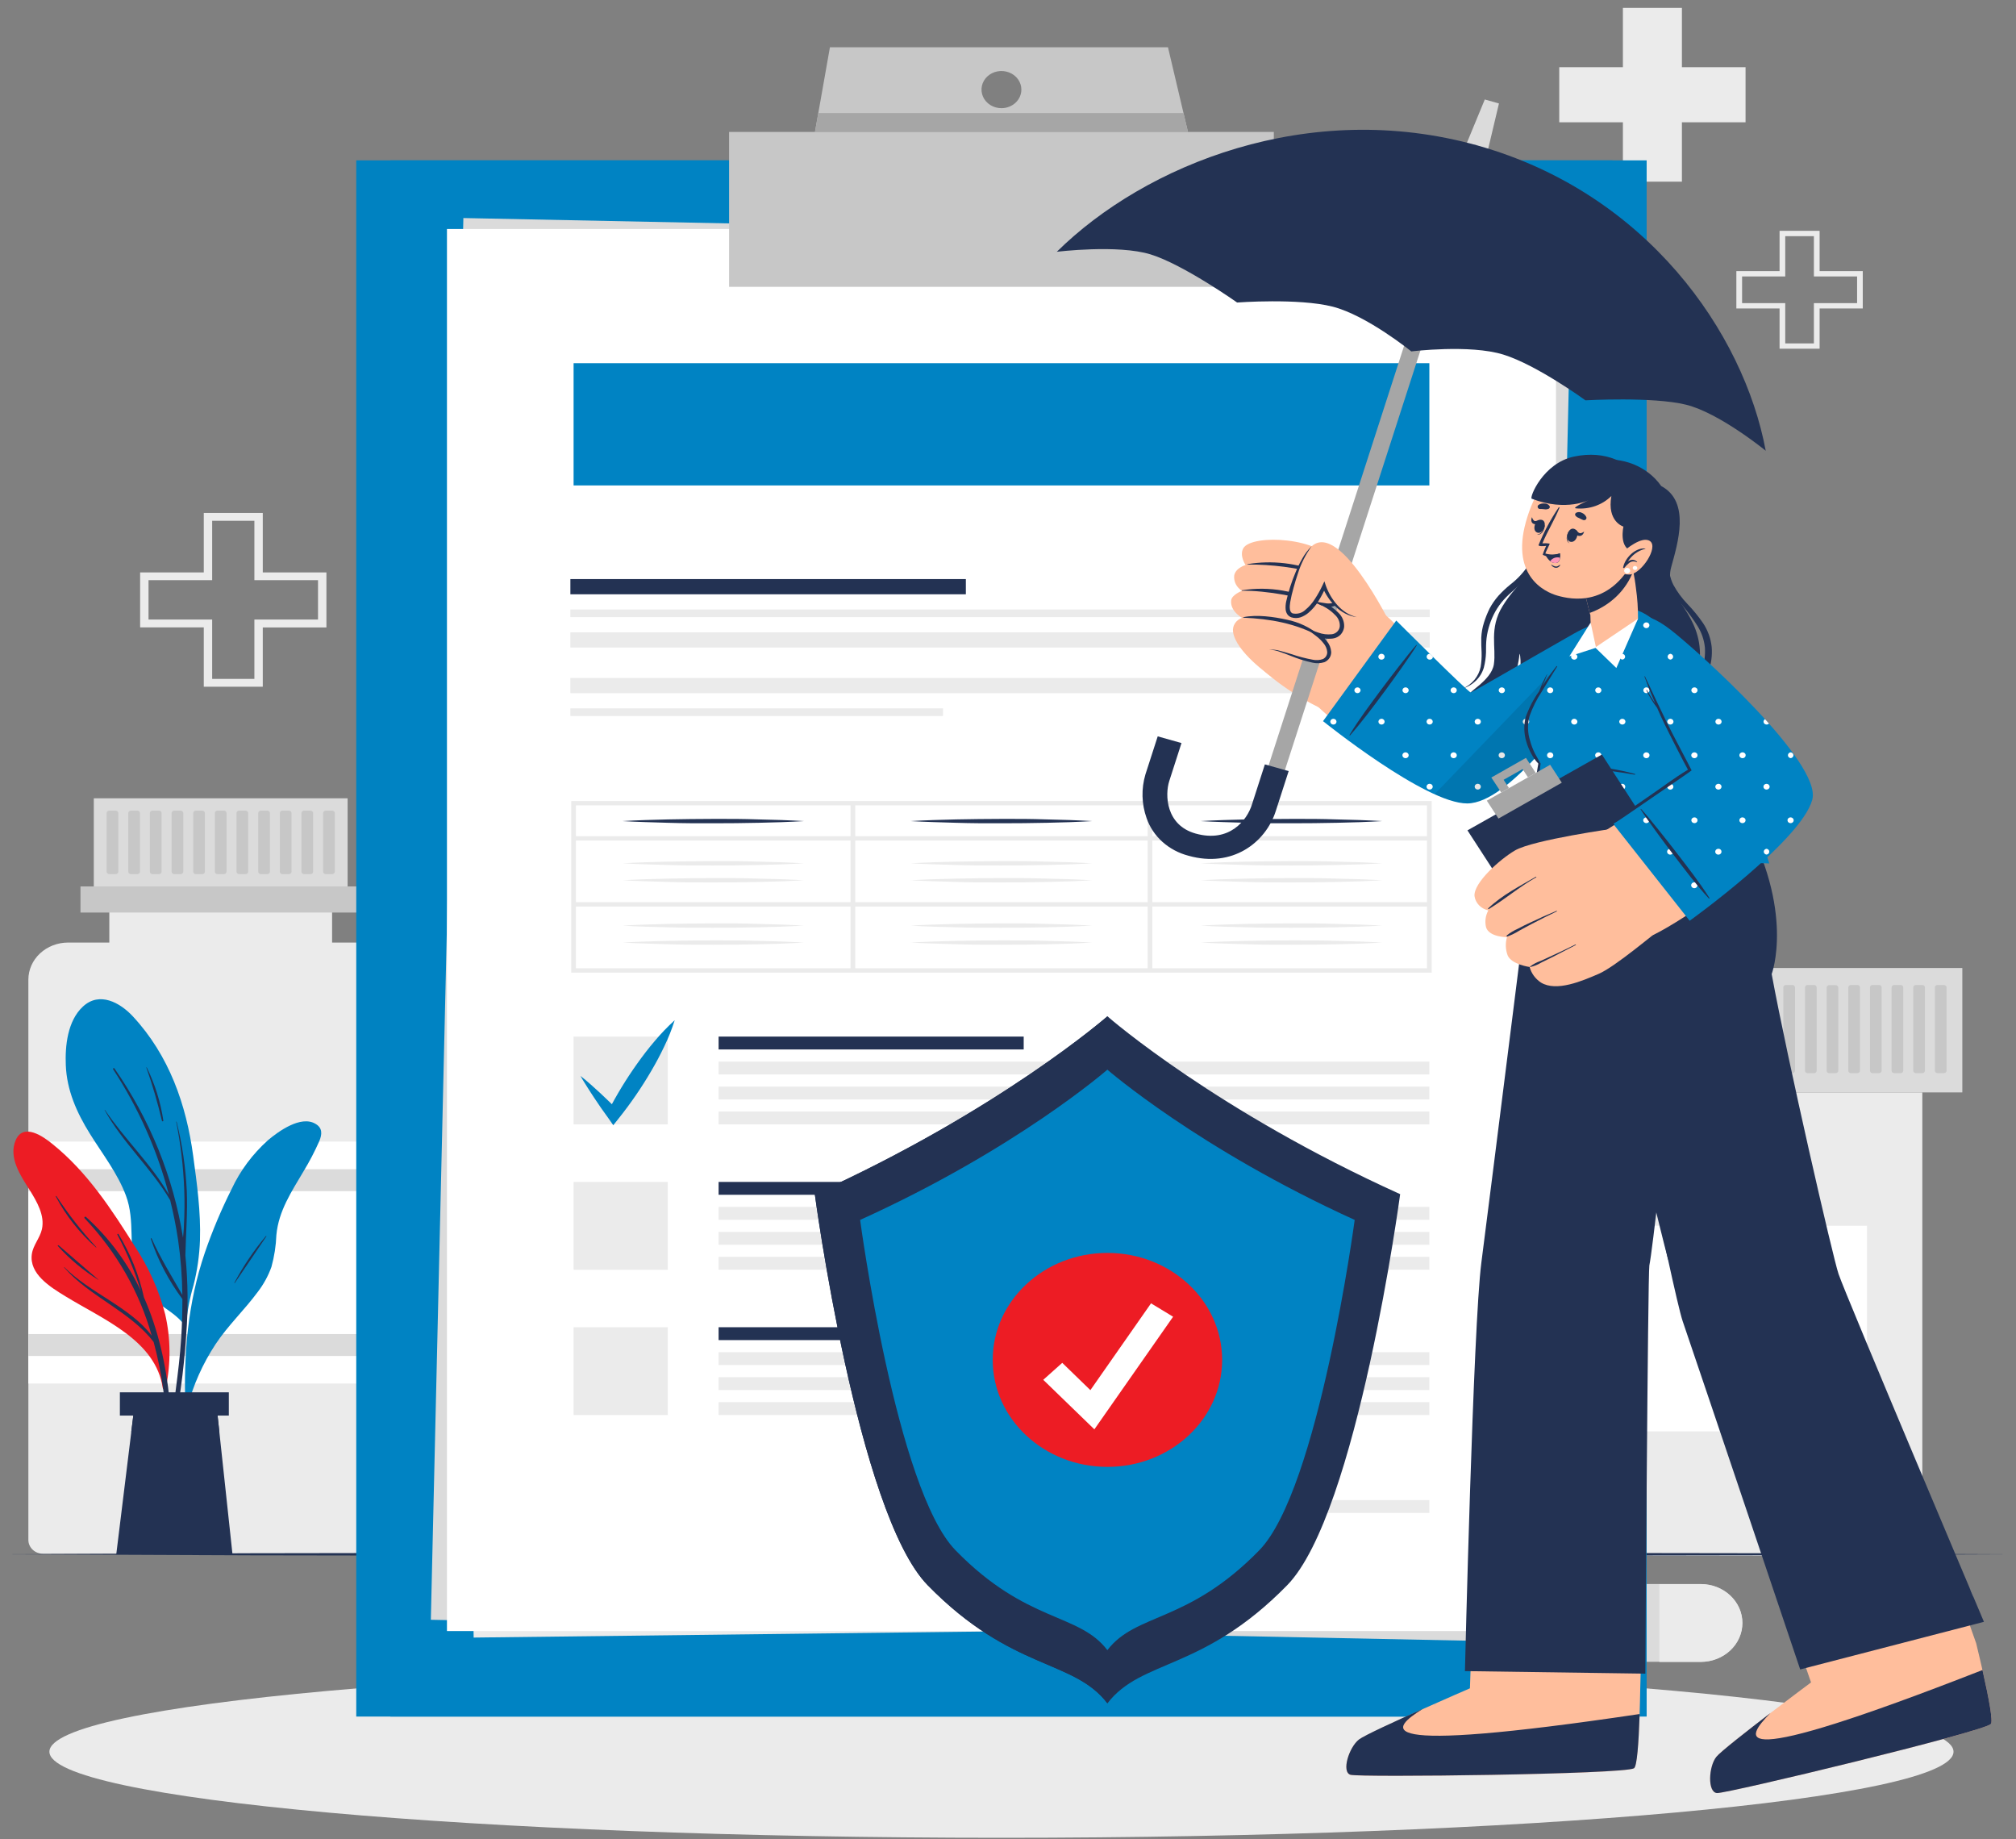 <svg width="125" height="114" viewBox="0 0 125 114" fill="none" xmlns="http://www.w3.org/2000/svg">
<rect x="0" y="0" width="125" height="114" fill="#808080" stroke="none"/>
<path d="M16.293 42.57H12.635V38.891H8.689V35.485H12.635V31.798H16.293V35.485H20.239V38.896H16.293V42.57ZM13.155 42.085H15.773V38.405H19.719V35.965H15.773V32.283H13.155V35.965H9.209V38.405H13.155V42.085Z" fill="#EBEBEB"/>
<path d="M112.823 21.616H110.34V19.122H107.661V16.806H110.34V14.309H112.823V16.806H115.499V19.122H112.823V21.616ZM110.692 21.288H112.469V18.791H115.147V17.137H112.469V14.64H110.692V17.137H108.016V18.791H110.692V21.288Z" fill="#EBEBEB"/>
<path d="M108.231 4.166V7.58H104.285V11.262H100.626V7.58H96.68V4.166H100.626V0.489H104.285V4.166H108.231Z" fill="#EBEBEB"/>
<path d="M98.656 96.44H119.192V67.718H98.656V96.44Z" fill="#EBEBEB"/>
<path d="M96.178 67.718H121.672V60.007H96.178V67.718Z" fill="#DBDBDB"/>
<path d="M120.133 66.525H120.532C120.622 66.525 120.695 66.457 120.695 66.373V61.211C120.695 61.127 120.622 61.059 120.532 61.059H120.133C120.044 61.059 119.971 61.127 119.971 61.211V66.373C119.971 66.457 120.044 66.525 120.133 66.525Z" fill="#C7C7C7"/>
<path d="M118.792 66.525H119.19C119.28 66.525 119.353 66.457 119.353 66.373V61.211C119.353 61.127 119.28 61.059 119.19 61.059H118.792C118.702 61.059 118.629 61.127 118.629 61.211V66.373C118.629 66.457 118.702 66.525 118.792 66.525Z" fill="#C7C7C7"/>
<path d="M117.449 66.525H117.848C117.938 66.525 118.011 66.457 118.011 66.373V61.211C118.011 61.127 117.938 61.059 117.848 61.059H117.449C117.36 61.059 117.287 61.127 117.287 61.211V66.373C117.287 66.457 117.36 66.525 117.449 66.525Z" fill="#C7C7C7"/>
<path d="M116.109 66.525H116.508C116.597 66.525 116.67 66.457 116.67 66.373V61.211C116.67 61.127 116.597 61.059 116.508 61.059H116.109C116.019 61.059 115.946 61.127 115.946 61.211V66.373C115.946 66.457 116.019 66.525 116.109 66.525Z" fill="#C7C7C7"/>
<path d="M114.764 66.525H115.163C115.253 66.525 115.326 66.457 115.326 66.373V61.211C115.326 61.127 115.253 61.059 115.163 61.059H114.764C114.675 61.059 114.602 61.127 114.602 61.211V66.373C114.602 66.457 114.675 66.525 114.764 66.525Z" fill="#C7C7C7"/>
<path d="M113.824 66.525H113.422C113.379 66.525 113.338 66.509 113.307 66.481C113.276 66.452 113.259 66.413 113.259 66.373V61.222C113.259 61.181 113.276 61.143 113.307 61.114C113.338 61.086 113.379 61.07 113.422 61.07H113.824C113.866 61.07 113.906 61.085 113.936 61.114C113.967 61.141 113.983 61.179 113.983 61.219V66.371C113.983 66.391 113.98 66.41 113.972 66.429C113.964 66.448 113.953 66.464 113.937 66.479C113.923 66.493 113.905 66.504 113.886 66.512C113.866 66.52 113.845 66.525 113.824 66.525Z" fill="#C7C7C7"/>
<path d="M112.081 66.525H112.479C112.569 66.525 112.642 66.457 112.642 66.373V61.211C112.642 61.127 112.569 61.059 112.479 61.059H112.081C111.991 61.059 111.918 61.127 111.918 61.211V66.373C111.918 66.457 111.991 66.525 112.081 66.525Z" fill="#C7C7C7"/>
<path d="M110.737 66.525H111.135C111.226 66.525 111.299 66.457 111.299 66.373V61.211C111.299 61.127 111.226 61.059 111.135 61.059H110.737C110.647 61.059 110.574 61.127 110.574 61.211V66.373C110.574 66.457 110.647 66.525 110.737 66.525Z" fill="#C7C7C7"/>
<path d="M109.795 66.525H109.405C109.362 66.525 109.321 66.509 109.29 66.481C109.26 66.452 109.242 66.413 109.242 66.373V61.222C109.242 61.181 109.26 61.143 109.29 61.114C109.321 61.086 109.362 61.07 109.405 61.07H109.807C109.849 61.07 109.89 61.085 109.92 61.114C109.95 61.141 109.966 61.179 109.966 61.219V66.371C109.967 66.391 109.963 66.412 109.954 66.431C109.946 66.451 109.933 66.468 109.917 66.483C109.901 66.497 109.882 66.508 109.861 66.516C109.84 66.523 109.817 66.526 109.795 66.525Z" fill="#C7C7C7"/>
<path d="M108.053 66.525H108.452C108.542 66.525 108.615 66.457 108.615 66.373V61.211C108.615 61.127 108.542 61.059 108.452 61.059H108.053C107.964 61.059 107.891 61.127 107.891 61.211V66.373C107.891 66.457 107.964 66.525 108.053 66.525Z" fill="#C7C7C7"/>
<path d="M106.71 66.525H107.108C107.199 66.525 107.271 66.457 107.271 66.373V61.211C107.271 61.127 107.199 61.059 107.108 61.059H106.71C106.62 61.059 106.547 61.127 106.547 61.211V66.373C106.547 66.457 106.62 66.525 106.71 66.525Z" fill="#C7C7C7"/>
<path d="M105.367 66.525H105.765C105.855 66.525 105.928 66.457 105.928 66.373V61.211C105.928 61.127 105.855 61.059 105.765 61.059H105.367C105.277 61.059 105.204 61.127 105.204 61.211V66.373C105.204 66.457 105.277 66.525 105.367 66.525Z" fill="#C7C7C7"/>
<path d="M104.026 66.525H104.424C104.514 66.525 104.587 66.457 104.587 66.373V61.211C104.587 61.127 104.514 61.059 104.424 61.059H104.026C103.936 61.059 103.863 61.127 103.863 61.211V66.373C103.863 66.457 103.936 66.525 104.026 66.525Z" fill="#C7C7C7"/>
<path d="M102.682 66.525H103.081C103.17 66.525 103.244 66.457 103.244 66.373V61.211C103.244 61.127 103.17 61.059 103.081 61.059H102.682C102.593 61.059 102.52 61.127 102.52 61.211V66.373C102.52 66.457 102.593 66.525 102.682 66.525Z" fill="#C7C7C7"/>
<path d="M101.342 66.525H101.74C101.83 66.525 101.903 66.457 101.903 66.373V61.211C101.903 61.127 101.83 61.059 101.74 61.059H101.342C101.252 61.059 101.179 61.127 101.179 61.211V66.373C101.179 66.457 101.252 66.525 101.342 66.525Z" fill="#C7C7C7"/>
<path d="M99.999 66.525H100.397C100.487 66.525 100.56 66.457 100.56 66.373V61.211C100.56 61.127 100.487 61.059 100.397 61.059H99.999C99.909 61.059 99.836 61.127 99.836 61.211V66.373C99.836 66.457 99.909 66.525 99.999 66.525Z" fill="#C7C7C7"/>
<path d="M98.656 66.525H99.054C99.144 66.525 99.216 66.457 99.216 66.373V61.211C99.216 61.127 99.144 61.059 99.054 61.059H98.656C98.565 61.059 98.492 61.127 98.492 61.211V66.373C98.492 66.457 98.565 66.525 98.656 66.525Z" fill="#C7C7C7"/>
<path d="M97.314 66.525H97.713C97.803 66.525 97.876 66.457 97.876 66.373V61.211C97.876 61.127 97.803 61.059 97.713 61.059H97.314C97.225 61.059 97.152 61.127 97.152 61.211V66.373C97.152 66.457 97.225 66.525 97.314 66.525Z" fill="#C7C7C7"/>
<path d="M102.09 88.731H115.76V75.985H102.09V88.731Z" fill="white"/>
<path d="M122.428 99.634C122.428 99.317 122.361 99.004 122.231 98.712C122.101 98.42 121.91 98.156 121.67 97.932C121.43 97.708 121.145 97.532 120.831 97.411C120.518 97.29 120.182 97.228 119.843 97.229H114.728C114.389 97.228 114.052 97.29 113.738 97.41C113.425 97.531 113.14 97.707 112.899 97.931C112.659 98.154 112.468 98.42 112.338 98.712C112.208 99.004 112.14 99.317 112.14 99.634C112.141 100.273 112.413 100.887 112.899 101.339C113.384 101.791 114.042 102.046 114.728 102.047H119.849C120.534 102.045 121.19 101.789 121.673 101.337C122.157 100.885 122.428 100.272 122.428 99.634Z" fill="#DBDBDB"/>
<path d="M122.427 99.634C122.427 99.317 122.36 99.004 122.23 98.712C122.1 98.42 121.909 98.155 121.669 97.932C121.429 97.708 121.144 97.532 120.831 97.411C120.517 97.29 120.181 97.228 119.842 97.229H117.277V102.052H119.842C120.182 102.052 120.519 101.989 120.833 101.867C121.147 101.746 121.432 101.567 121.672 101.342C121.912 101.118 122.103 100.851 122.232 100.558C122.361 100.265 122.428 99.951 122.427 99.634Z" fill="#EBEBEB"/>
<path d="M90.416 95.781C90.418 96.419 90.691 97.031 91.176 97.482C91.66 97.932 92.317 98.186 93.001 98.186H98.122C98.808 98.186 99.465 97.933 99.951 97.483C100.435 97.032 100.709 96.419 100.711 95.781C100.71 95.141 100.437 94.528 99.952 94.076C99.466 93.624 98.809 93.37 98.122 93.37H93.001C92.316 93.371 91.659 93.625 91.174 94.077C90.69 94.529 90.417 95.142 90.416 95.781Z" fill="#DBDBDB"/>
<path d="M90.416 95.781C90.418 96.419 90.691 97.031 91.176 97.482C91.66 97.932 92.317 98.186 93.001 98.186H95.566V93.37H93.001C92.316 93.371 91.659 93.625 91.174 94.077C90.69 94.529 90.417 95.142 90.416 95.781Z" fill="#EBEBEB"/>
<path d="M84.604 96.762C84.844 96.987 85.13 97.165 85.443 97.287C85.758 97.408 86.094 97.471 86.435 97.471C86.775 97.471 87.111 97.408 87.425 97.287C87.74 97.165 88.025 96.987 88.265 96.762L91.889 93.384C92.372 92.932 92.644 92.32 92.644 91.681C92.644 91.043 92.372 90.43 91.889 89.978C91.402 89.528 90.745 89.275 90.059 89.275C89.374 89.275 88.716 89.528 88.23 89.978L84.607 93.357C84.125 93.809 83.854 94.421 83.854 95.059C83.853 95.697 84.123 96.309 84.604 96.762Z" fill="#DBDBDB"/>
<path d="M84.604 96.763C84.844 96.987 85.13 97.165 85.444 97.287C85.758 97.409 86.095 97.471 86.435 97.471C86.775 97.471 87.112 97.409 87.426 97.287C87.74 97.165 88.025 96.987 88.265 96.763L90.08 95.07L86.421 91.66L84.607 93.352C84.124 93.804 83.851 94.418 83.851 95.056C83.85 95.696 84.121 96.309 84.604 96.763Z" fill="#EBEBEB"/>
<path d="M105.443 98.194H100.319C98.891 98.194 97.734 99.273 97.734 100.604V100.607C97.734 101.938 98.891 103.018 100.319 103.018H105.443C106.87 103.018 108.028 101.938 108.028 100.607V100.604C108.028 99.273 106.87 98.194 105.443 98.194Z" fill="#DBDBDB"/>
<path d="M108.039 100.604C108.039 100.288 107.972 99.975 107.842 99.683C107.712 99.391 107.521 99.126 107.281 98.902C107.041 98.679 106.756 98.502 106.443 98.381C106.13 98.26 105.794 98.199 105.455 98.199H102.889V103.023H105.455C105.794 103.022 106.131 102.96 106.445 102.838C106.759 102.716 107.045 102.538 107.285 102.313C107.525 102.088 107.715 101.822 107.844 101.529C107.974 101.235 108.04 100.921 108.039 100.604Z" fill="#EBEBEB"/>
<path d="M24.691 96.32H2.681C2.436 96.32 2.202 96.23 2.029 96.069C1.856 95.908 1.759 95.689 1.759 95.461V60.728C1.759 60.118 2.019 59.533 2.481 59.102C2.943 58.671 3.571 58.429 4.225 58.429H23.147C23.801 58.429 24.428 58.671 24.89 59.102C25.353 59.533 25.613 60.118 25.613 60.728V95.458C25.613 95.571 25.59 95.683 25.543 95.788C25.497 95.893 25.429 95.988 25.344 96.068C25.258 96.148 25.156 96.211 25.044 96.255C24.932 96.298 24.812 96.32 24.691 96.32Z" fill="#EBEBEB"/>
<path d="M6.779 59.519H20.591V53.619H6.779V59.519Z" fill="#EBEBEB"/>
<path d="M1.759 85.765H25.613V70.768H1.759V85.765Z" fill="white"/>
<path d="M1.759 84.057H25.613V82.698H1.759V84.057Z" fill="#DBDBDB"/>
<path d="M1.759 73.838H25.613V72.48H1.759V73.838Z" fill="#DBDBDB"/>
<path d="M5.816 54.95H21.554V49.486H5.816V54.95Z" fill="#DBDBDB"/>
<path d="M4.99 56.569H22.38V54.95H4.99V56.569Z" fill="#C7C7C7"/>
<path d="M20.198 54.188H20.597C20.687 54.188 20.76 54.12 20.76 54.036V50.403C20.76 50.319 20.687 50.251 20.597 50.251H20.198C20.108 50.251 20.036 50.319 20.036 50.403V54.036C20.036 54.12 20.108 54.188 20.198 54.188Z" fill="#C7C7C7"/>
<path d="M18.855 54.188H19.253C19.343 54.188 19.416 54.12 19.416 54.036V50.403C19.416 50.319 19.343 50.251 19.253 50.251H18.855C18.765 50.251 18.692 50.319 18.692 50.403V54.036C18.692 54.12 18.765 54.188 18.855 54.188Z" fill="#C7C7C7"/>
<path d="M17.913 54.188H17.512C17.469 54.188 17.429 54.172 17.399 54.144C17.369 54.117 17.352 54.078 17.352 54.039V50.403C17.352 50.363 17.369 50.324 17.399 50.295C17.43 50.267 17.471 50.251 17.515 50.251H17.913C17.956 50.251 17.998 50.267 18.028 50.295C18.059 50.324 18.076 50.363 18.076 50.403V54.039C18.075 54.079 18.058 54.117 18.027 54.145C17.997 54.172 17.956 54.188 17.913 54.188Z" fill="#C7C7C7"/>
<path d="M16.175 54.188H16.573C16.663 54.188 16.736 54.12 16.736 54.036V50.403C16.736 50.319 16.663 50.251 16.573 50.251H16.175C16.085 50.251 16.012 50.319 16.012 50.403V54.036C16.012 54.12 16.085 54.188 16.175 54.188Z" fill="#C7C7C7"/>
<path d="M14.828 54.188H15.226C15.316 54.188 15.389 54.12 15.389 54.036V50.403C15.389 50.319 15.316 50.251 15.226 50.251H14.828C14.738 50.251 14.665 50.319 14.665 50.403V54.036C14.665 54.12 14.738 54.188 14.828 54.188Z" fill="#C7C7C7"/>
<path d="M13.886 54.188H13.484C13.441 54.188 13.4 54.172 13.369 54.144C13.339 54.115 13.322 54.076 13.322 54.036V50.4C13.322 50.36 13.339 50.322 13.369 50.293C13.4 50.264 13.441 50.249 13.484 50.249H13.886C13.928 50.249 13.969 50.264 13.999 50.292C14.029 50.32 14.046 50.358 14.046 50.398V54.039C14.045 54.078 14.028 54.116 13.998 54.144C13.968 54.172 13.928 54.188 13.886 54.188Z" fill="#C7C7C7"/>
<path d="M12.144 54.188H12.542C12.632 54.188 12.705 54.12 12.705 54.036V50.403C12.705 50.319 12.632 50.251 12.542 50.251H12.144C12.054 50.251 11.981 50.319 11.981 50.403V54.036C11.981 54.12 12.054 54.188 12.144 54.188Z" fill="#C7C7C7"/>
<path d="M10.803 54.188H11.202C11.292 54.188 11.364 54.12 11.364 54.036V50.403C11.364 50.319 11.292 50.251 11.202 50.251H10.803C10.713 50.251 10.64 50.319 10.64 50.403V54.036C10.64 54.12 10.713 54.188 10.803 54.188Z" fill="#C7C7C7"/>
<path d="M9.858 54.188H9.457C9.414 54.188 9.372 54.172 9.342 54.144C9.311 54.115 9.294 54.076 9.294 54.036V50.4C9.294 50.36 9.311 50.322 9.342 50.293C9.372 50.264 9.414 50.249 9.457 50.249H9.858C9.901 50.249 9.941 50.264 9.971 50.292C10.001 50.32 10.018 50.358 10.018 50.398V54.039C10.018 54.078 10 54.116 9.971 54.144C9.941 54.172 9.9 54.188 9.858 54.188Z" fill="#C7C7C7"/>
<path d="M8.116 54.188H8.515C8.605 54.188 8.678 54.12 8.678 54.036V50.403C8.678 50.319 8.605 50.251 8.515 50.251H8.116C8.027 50.251 7.954 50.319 7.954 50.403V54.036C7.954 54.12 8.027 54.188 8.116 54.188Z" fill="#C7C7C7"/>
<path d="M6.775 54.188H7.173C7.263 54.188 7.336 54.12 7.336 54.036V50.403C7.336 50.319 7.263 50.251 7.173 50.251H6.775C6.685 50.251 6.612 50.319 6.612 50.403V54.036C6.612 54.12 6.685 54.188 6.775 54.188Z" fill="#C7C7C7"/>
<path d="M62.094 113.925C94.697 113.925 121.126 111.537 121.126 108.589C121.126 105.643 94.697 103.253 62.094 103.253C29.492 103.253 3.063 105.643 3.063 108.589C3.063 111.537 29.492 113.925 62.094 113.925Z" fill="#EBEBEB"/>
<path d="M0 96.35L15.523 96.285L31.045 96.261L62.094 96.215L93.142 96.261L108.664 96.283L124.187 96.35L108.664 96.415L93.142 96.44L62.094 96.486L31.045 96.44L15.523 96.415L0 96.35Z" fill="#233253"/>
<path d="M99.982 9.941H22.089V106.41H99.982V9.941Z" fill="#0083C3"/>
<g opacity="0.1">
<path opacity="0.1" d="M99.982 9.941H22.089V106.41H99.982V9.941Z" fill="black"/>
</g>
<path d="M102.099 9.941H24.206V106.41H102.099V9.941Z" fill="#0083C3"/>
<path d="M96.939 13.79L28.18 14.607L29.368 101.513L98.126 100.696L96.939 13.79Z" fill="#EBEBEB"/>
<path d="M28.731 13.517L26.714 100.41L95.462 101.797L97.48 14.905L28.731 13.517Z" fill="#DBDBDB"/>
<path d="M96.478 14.195H27.713V101.109H96.478V14.195Z" fill="white"/>
<path d="M41.404 64.258H35.565V69.703H41.404V64.258Z" fill="#EBEBEB"/>
<path d="M63.473 64.258H44.556V65.056H63.473V64.258Z" fill="#233253"/>
<path d="M88.626 65.809H44.556V66.606H88.626V65.809Z" fill="#EBEBEB"/>
<path d="M88.626 67.357H44.556V68.155H88.626V67.357Z" fill="#EBEBEB"/>
<path d="M88.626 68.906H44.556V69.703H88.626V68.906Z" fill="#EBEBEB"/>
<path d="M35.995 66.699C36.211 66.866 36.414 67.04 36.618 67.219C36.821 67.398 37.016 67.577 37.217 67.761C37.609 68.122 37.987 68.496 38.362 68.873L37.694 68.914C38.224 67.881 38.831 66.885 39.511 65.931C39.848 65.457 40.206 64.99 40.59 64.54C40.973 64.083 41.389 63.65 41.834 63.244C41.659 63.8 41.442 64.343 41.186 64.871C40.936 65.397 40.664 65.909 40.369 66.408C39.782 67.412 39.121 68.375 38.392 69.293L38.025 69.752L37.734 69.334C37.423 68.908 37.121 68.48 36.833 68.04C36.69 67.818 36.542 67.601 36.405 67.376C36.269 67.151 36.12 66.937 35.995 66.699Z" fill="#0083C3"/>
<path d="M41.404 73.268H35.565V78.712H41.404V73.268Z" fill="#EBEBEB"/>
<path d="M63.473 73.268H44.556V74.065H63.473V73.268Z" fill="#233253"/>
<path d="M88.626 74.816H44.556V75.614H88.626V74.816Z" fill="#EBEBEB"/>
<path d="M88.626 76.364H44.556V77.162H88.626V76.364Z" fill="#EBEBEB"/>
<path d="M88.626 77.913H44.556V78.71H88.626V77.913Z" fill="#EBEBEB"/>
<path d="M41.404 82.275H35.565V87.72H41.404V82.275Z" fill="#EBEBEB"/>
<path d="M63.473 82.275H44.556V83.073H63.473V82.275Z" fill="#233253"/>
<path d="M88.626 83.823H44.556V84.621H88.626V83.823Z" fill="#EBEBEB"/>
<path d="M88.626 85.372H44.556V86.169H88.626V85.372Z" fill="#EBEBEB"/>
<path d="M88.626 86.92H44.556V87.717H88.626V86.92Z" fill="#EBEBEB"/>
<path d="M88.626 92.991H59.096V93.788H88.626V92.991Z" fill="#EBEBEB"/>
<path d="M59.887 35.897H35.366V36.84H59.887V35.897Z" fill="#233253"/>
<path d="M88.651 37.783H35.366V38.255H88.651V37.783Z" fill="#EBEBEB"/>
<path d="M88.651 39.198H35.366V40.141H88.651V39.198Z" fill="#EBEBEB"/>
<path d="M88.651 42.027H35.366V42.97H88.651V42.027Z" fill="#EBEBEB"/>
<path d="M58.472 43.913H35.366V44.385H58.472V43.913Z" fill="#EBEBEB"/>
<path d="M88.626 22.514H35.565V30.092H88.626V22.514Z" fill="#0083C3"/>
<path d="M88.769 60.294H35.419V49.655H88.769V60.294ZM35.71 60.023H88.478V49.926H35.71V60.023Z" fill="#EBEBEB"/>
<path d="M88.626 55.926H35.565V56.197H88.626V55.926Z" fill="#EBEBEB"/>
<path d="M88.626 51.834H35.565V52.106H88.626V51.834Z" fill="#EBEBEB"/>
<path d="M53.029 49.791H52.738V60.162H53.029V49.791Z" fill="#EBEBEB"/>
<path d="M71.449 49.791H71.158V60.162H71.449V49.791Z" fill="#EBEBEB"/>
<path d="M38.594 50.899C39.531 50.845 40.47 50.818 41.409 50.796C42.348 50.775 43.285 50.769 44.224 50.764C45.163 50.758 46.1 50.764 47.039 50.796L48.446 50.834C48.915 50.856 49.383 50.869 49.854 50.899C49.383 50.932 48.915 50.945 48.446 50.967L47.039 51.005C46.1 51.029 45.16 51.032 44.224 51.035C43.288 51.038 42.346 51.035 41.409 51.005C40.473 50.975 39.531 50.956 38.594 50.899Z" fill="#233253"/>
<path d="M56.463 50.899C57.403 50.845 58.339 50.818 59.279 50.796C60.218 50.775 61.154 50.769 62.093 50.764C63.033 50.758 63.969 50.764 64.908 50.796L66.316 50.834C66.784 50.856 67.255 50.869 67.723 50.899C67.255 50.932 66.784 50.945 66.316 50.967L64.908 51.005C63.969 51.029 63.033 51.032 62.093 51.035C61.154 51.038 60.218 51.035 59.279 51.005C58.339 50.975 57.403 50.956 56.463 50.899Z" fill="#233253"/>
<path d="M74.444 50.899C75.383 50.845 76.322 50.818 77.258 50.796C78.195 50.775 79.137 50.769 80.074 50.764C81.01 50.758 81.952 50.764 82.888 50.796L84.296 50.834C84.767 50.856 85.235 50.869 85.703 50.899C85.235 50.932 84.767 50.945 84.296 50.967L82.888 51.005C81.952 51.029 81.013 51.032 80.074 51.035C79.134 51.038 78.198 51.035 77.258 51.005C76.319 50.975 75.383 50.956 74.444 50.899Z" fill="#233253"/>
<path d="M38.594 53.516C39.531 53.462 40.47 53.435 41.409 53.413C42.348 53.392 43.285 53.386 44.224 53.38C45.163 53.375 46.1 53.38 47.039 53.413L48.446 53.451C48.915 53.473 49.383 53.486 49.854 53.516C49.383 53.549 48.915 53.56 48.446 53.584L47.039 53.622C46.1 53.646 45.16 53.649 44.224 53.652C43.288 53.654 42.346 53.652 41.409 53.622C40.473 53.592 39.531 53.573 38.594 53.516Z" fill="#EBEBEB"/>
<path d="M56.463 53.516C57.403 53.462 58.339 53.435 59.279 53.413C60.218 53.392 61.154 53.386 62.093 53.38C63.033 53.375 63.969 53.38 64.908 53.413L66.316 53.451C66.784 53.473 67.255 53.486 67.723 53.516C67.255 53.549 66.784 53.56 66.316 53.584L64.908 53.622C63.969 53.646 63.033 53.649 62.093 53.652C61.154 53.654 60.218 53.652 59.279 53.622C58.339 53.592 57.403 53.573 56.463 53.516Z" fill="#EBEBEB"/>
<path d="M74.444 53.516C75.383 53.462 76.322 53.435 77.258 53.413C78.195 53.392 79.137 53.386 80.074 53.38C81.01 53.375 81.952 53.38 82.888 53.413L84.296 53.451C84.767 53.473 85.235 53.486 85.703 53.516C85.235 53.549 84.767 53.56 84.296 53.584L82.888 53.622C81.952 53.646 81.013 53.649 80.074 53.652C79.134 53.654 78.198 53.652 77.258 53.622C76.319 53.592 75.383 53.573 74.444 53.516Z" fill="#EBEBEB"/>
<path d="M38.594 54.568C39.531 54.513 40.47 54.486 41.409 54.465C42.348 54.443 43.285 54.435 44.224 54.432C45.163 54.429 46.1 54.432 47.039 54.465L48.446 54.502C48.915 54.524 49.383 54.538 49.854 54.568C49.383 54.6 48.915 54.611 48.446 54.635L47.039 54.673C46.1 54.698 45.16 54.7 44.224 54.703C43.288 54.706 42.346 54.703 41.409 54.671C40.473 54.638 39.531 54.624 38.594 54.568Z" fill="#EBEBEB"/>
<path d="M56.463 54.568C57.403 54.513 58.339 54.486 59.279 54.465C60.218 54.443 61.154 54.435 62.093 54.432C63.033 54.429 63.969 54.432 64.908 54.465L66.316 54.502C66.784 54.524 67.255 54.538 67.723 54.568C67.255 54.6 66.784 54.611 66.316 54.635L64.908 54.673C63.969 54.698 63.033 54.7 62.093 54.703C61.154 54.706 60.218 54.703 59.279 54.671C58.339 54.638 57.403 54.624 56.463 54.568Z" fill="#EBEBEB"/>
<path d="M74.444 54.568C75.383 54.513 76.322 54.486 77.258 54.465C78.195 54.443 79.137 54.435 80.074 54.432C81.01 54.429 81.952 54.432 82.888 54.465L84.296 54.502C84.767 54.524 85.235 54.538 85.703 54.568C85.235 54.6 84.767 54.611 84.296 54.635L82.888 54.673C81.952 54.698 81.013 54.7 80.074 54.703C79.134 54.706 78.198 54.703 77.258 54.671C76.319 54.638 75.383 54.624 74.444 54.568Z" fill="#EBEBEB"/>
<path d="M38.594 57.377C39.531 57.323 40.47 57.295 41.409 57.274C42.348 57.252 43.285 57.246 44.224 57.241C45.163 57.236 46.1 57.241 47.039 57.274L48.446 57.312C48.915 57.334 49.383 57.347 49.854 57.377C49.383 57.409 48.915 57.42 48.446 57.444L47.039 57.483C46.1 57.507 45.16 57.51 44.224 57.512C43.288 57.515 42.346 57.512 41.409 57.483C40.473 57.453 39.531 57.447 38.594 57.377Z" fill="#EBEBEB"/>
<path d="M56.463 57.377C57.403 57.323 58.339 57.295 59.279 57.274C60.218 57.252 61.154 57.246 62.093 57.241C63.033 57.236 63.969 57.241 64.908 57.274L66.316 57.312C66.784 57.334 67.255 57.347 67.723 57.377C67.255 57.409 66.784 57.42 66.316 57.444L64.908 57.483C63.969 57.507 63.033 57.51 62.093 57.512C61.154 57.515 60.218 57.512 59.279 57.483C58.339 57.453 57.403 57.447 56.463 57.377Z" fill="#EBEBEB"/>
<path d="M74.444 57.377C75.383 57.323 76.322 57.295 77.258 57.274C78.195 57.252 79.137 57.246 80.074 57.241C81.01 57.236 81.952 57.241 82.888 57.274L84.296 57.312C84.767 57.334 85.235 57.347 85.703 57.377C85.235 57.409 84.767 57.42 84.296 57.444L82.888 57.483C81.952 57.507 81.013 57.51 80.074 57.512C79.134 57.515 78.198 57.512 77.258 57.483C76.319 57.453 75.383 57.447 74.444 57.377Z" fill="#EBEBEB"/>
<path d="M38.594 58.429C39.531 58.375 40.47 58.348 41.409 58.326C42.348 58.304 43.285 58.296 44.224 58.294C45.163 58.291 46.1 58.294 47.039 58.326L48.446 58.364C48.915 58.386 49.383 58.399 49.854 58.429C49.383 58.462 48.915 58.472 48.446 58.497L47.039 58.535C46.1 58.559 45.16 58.562 44.224 58.565C43.288 58.567 42.346 58.565 41.409 58.532C40.473 58.499 39.531 58.486 38.594 58.429Z" fill="#EBEBEB"/>
<path d="M56.463 58.429C57.403 58.375 58.339 58.348 59.279 58.326C60.218 58.304 61.154 58.296 62.093 58.294C63.033 58.291 63.969 58.294 64.908 58.326L66.316 58.364C66.784 58.386 67.255 58.399 67.723 58.429C67.255 58.462 66.784 58.472 66.316 58.497L64.908 58.535C63.969 58.559 63.033 58.562 62.093 58.565C61.154 58.567 60.218 58.565 59.279 58.532C58.339 58.499 57.403 58.486 56.463 58.429Z" fill="#EBEBEB"/>
<path d="M74.444 58.429C75.383 58.375 76.322 58.348 77.258 58.326C78.195 58.304 79.137 58.296 80.074 58.294C81.01 58.291 81.952 58.294 82.888 58.326L84.296 58.364C84.767 58.386 85.235 58.399 85.703 58.429C85.235 58.462 84.767 58.472 84.296 58.497L82.888 58.535C81.952 58.559 81.013 58.562 80.074 58.565C79.134 58.567 78.198 58.565 77.258 58.532C76.319 58.499 75.383 58.486 74.444 58.429Z" fill="#EBEBEB"/>
<path d="M78.982 8.179H45.206V17.78H78.982V8.179Z" fill="#C7C7C7"/>
<path d="M72.419 2.929H51.459L50.531 8.179H73.658L72.419 2.929ZM62.093 6.706C61.848 6.706 61.61 6.639 61.406 6.512C61.203 6.386 61.045 6.206 60.951 5.995C60.858 5.785 60.833 5.553 60.881 5.329C60.928 5.106 61.046 4.9 61.219 4.739C61.392 4.578 61.612 4.468 61.852 4.424C62.092 4.379 62.34 4.402 62.566 4.49C62.792 4.577 62.985 4.724 63.12 4.914C63.257 5.103 63.329 5.326 63.329 5.554C63.329 5.86 63.199 6.153 62.967 6.369C62.735 6.585 62.421 6.706 62.093 6.706Z" fill="#C7C7C7"/>
<path d="M73.658 8.179H50.531L50.737 7.005H73.379L73.658 8.179Z" fill="#A6A6A6"/>
<path d="M11.998 79.68C11.763 80.479 11.608 81.296 11.536 82.121C11.559 82.162 11.556 82.311 11.536 82.27C11.536 82.406 11.312 82.381 11.309 82.248C11.309 82.162 11.309 82.075 11.309 81.977C10.797 81.386 10.053 81.012 9.453 80.497C8.969 80.092 8.617 79.569 8.436 78.986C7.938 77.387 8.404 75.69 7.805 74.106C7.29 72.728 6.351 71.533 5.577 70.286C4.751 68.965 4.141 67.574 4.08 66.034C4.03 64.852 4.181 63.277 5.15 62.39C6.173 61.449 7.441 62.154 8.226 62.992C10.5 65.433 11.553 68.501 11.977 71.644C12.213 73.385 12.457 75.136 12.399 76.89C12.365 77.831 12.231 78.765 11.998 79.68Z" fill="#0083C3"/>
<path d="M11.544 82.761C11.673 81.12 11.657 79.471 11.495 77.832C11.495 77.832 11.495 77.832 11.495 77.815C11.524 76.481 11.637 75.155 11.582 73.822C11.512 72.379 11.301 70.944 10.951 69.537C10.951 69.521 10.919 69.537 10.925 69.537C11.202 70.92 11.368 72.321 11.422 73.726C11.451 74.48 11.444 75.233 11.402 75.985C11.402 76.229 11.364 76.476 11.347 76.722C10.752 72.981 9.302 69.403 7.095 66.23C7.063 66.186 6.982 66.23 7.011 66.278C8.588 68.689 9.756 71.313 10.471 74.057C9.378 72.159 7.726 70.614 6.502 68.8C6.502 68.8 6.479 68.8 6.481 68.8C7.584 70.82 9.389 72.415 10.553 74.405C10.753 75.218 10.919 76.031 11.041 76.858C11.205 77.989 11.293 79.128 11.306 80.269C10.64 79.109 9.948 77.997 9.401 76.769C9.401 76.736 9.337 76.769 9.349 76.79C9.794 78.123 10.455 79.383 11.309 80.529C11.309 81.343 11.288 82.142 11.236 82.948C11.099 85.101 10.707 87.224 10.524 89.368C10.524 89.382 10.529 89.394 10.539 89.403C10.549 89.412 10.562 89.417 10.576 89.417C10.59 89.417 10.603 89.412 10.613 89.403C10.623 89.394 10.628 89.382 10.628 89.368C11.094 87.188 11.4 84.98 11.544 82.761Z" fill="#233253"/>
<path d="M9.096 66.165H9.07C9.453 67.253 9.777 68.359 10.041 69.478C10.042 69.484 10.044 69.489 10.047 69.493C10.05 69.498 10.054 69.502 10.059 69.505C10.063 69.508 10.069 69.51 10.075 69.511C10.08 69.513 10.086 69.513 10.092 69.512C10.098 69.511 10.103 69.509 10.108 69.506C10.113 69.503 10.117 69.5 10.12 69.495C10.124 69.491 10.126 69.486 10.127 69.481C10.129 69.475 10.129 69.47 10.128 69.464C9.958 68.324 9.611 67.212 9.096 66.165Z" fill="#233253"/>
<path d="M19.8 70.733C19.519 71.37 19.196 71.991 18.832 72.591C18.073 73.876 17.279 75.055 17.137 76.552C17.112 77.221 17.01 77.885 16.831 78.534C16.633 79.088 16.346 79.612 15.982 80.087C15.159 81.204 14.133 82.167 13.365 83.328C12.57 84.537 11.982 85.854 11.62 87.232C11.603 87.308 11.475 87.286 11.495 87.213C11.496 87.207 11.496 87.2 11.495 87.194C11.494 87.192 11.494 87.189 11.494 87.187C11.494 87.185 11.494 87.182 11.495 87.18C11.373 83.97 11.649 80.735 12.699 77.661C13.162 76.309 13.719 74.987 14.365 73.702C14.895 72.567 15.66 71.54 16.616 70.681C17.259 70.139 18.652 69.125 19.559 69.665C20.007 69.92 19.972 70.319 19.8 70.733Z" fill="#0083C3"/>
<path d="M16.488 76.622C15.731 77.524 15.075 78.496 14.531 79.524C14.531 79.537 14.531 79.551 14.555 79.537C15.212 78.575 15.86 77.604 16.517 76.641C16.529 76.625 16.5 76.609 16.488 76.622Z" fill="#233253"/>
<path d="M1.835 73.762C2.282 74.481 2.791 75.34 2.599 76.202C2.477 76.745 2.05 77.189 1.974 77.745C1.8 78.97 3.111 79.781 4.059 80.359C6.421 81.807 9.663 83.094 10.093 86.053C10.111 86.158 10.303 86.131 10.288 86.028C10.29 86.022 10.29 86.015 10.288 86.009C10.288 86.009 10.288 86.009 10.288 85.993C10.598 84.502 10.583 82.967 10.244 81.481C9.858 79.982 9.217 78.55 8.346 77.24C6.924 74.979 5.417 72.661 3.265 70.928C2.684 70.448 1.451 69.587 0.977 70.671C0.503 71.755 1.288 72.902 1.835 73.762Z" fill="#ED1C24"/>
<path d="M3.998 78.561C5.565 80.142 8.069 81.028 9.407 82.799C8.653 80.102 7.229 77.609 5.248 75.522C5.237 75.511 5.23 75.496 5.23 75.481C5.23 75.466 5.237 75.451 5.248 75.44C5.26 75.43 5.275 75.424 5.292 75.424C5.308 75.424 5.324 75.43 5.335 75.44C6.778 76.748 7.932 78.307 8.732 80.028C8.364 78.826 7.877 77.659 7.278 76.541C7.255 76.498 7.322 76.46 7.348 76.503C8.092 77.723 8.624 79.046 8.924 80.421C10.701 84.434 10.866 89.138 10.494 93.368C10.494 93.428 10.389 93.43 10.392 93.368C10.494 90.036 10.436 86.644 9.578 83.39C9.561 83.322 9.54 83.255 9.523 83.187C8.069 81.289 5.574 80.397 3.98 78.577C3.954 78.567 3.98 78.542 3.998 78.561Z" fill="#233253"/>
<path d="M3.643 77.203C4.466 77.905 5.275 78.626 6.101 79.328C6.101 79.328 6.101 79.35 6.101 79.342C5.16 78.756 4.313 78.048 3.585 77.24C3.559 77.216 3.603 77.172 3.643 77.203Z" fill="#233253"/>
<path d="M3.503 74.152C4.232 75.265 5.057 76.32 5.969 77.308C5.969 77.322 5.969 77.341 5.949 77.328C4.927 76.423 4.085 75.356 3.463 74.177C3.445 74.15 3.486 74.125 3.503 74.152Z" fill="#233253"/>
<path d="M7.209 96.35H14.415L13.444 87.311H8.32L7.209 96.35Z" fill="#233253"/>
<path d="M8.136 88.78H13.603L13.443 87.311H8.319L8.136 88.78Z" fill="#233253"/>
<path d="M7.433 87.752H14.188V86.31H7.433V87.752Z" fill="#233253"/>
<path d="M83.734 110.027C84.316 110.197 100.694 109.999 101.313 109.622C101.549 109.484 101.656 107.255 101.705 104.56C101.705 104.53 101.976 94.604 101.976 94.604L91.49 94.704L91.141 104.66C91.141 104.66 84.903 107.353 84.27 107.833C83.636 108.313 83.159 109.855 83.734 110.027Z" fill="#FFBE9C"/>
<path d="M101.665 106.253C101.602 108.131 101.497 109.506 101.313 109.615C100.694 109.992 84.308 110.19 83.735 110.018C83.162 109.848 83.642 108.305 84.27 107.825C84.604 107.573 86.497 106.703 88.21 105.94C86.329 107.117 84.308 108.836 101.665 106.253Z" fill="#233253"/>
<path d="M88.948 105.71C88.989 105.71 89.012 105.689 89.015 105.675L88.948 105.71Z" fill="#0083C3"/>
<path d="M105.341 50.593C105.341 50.593 102.668 76.471 102.267 78.442C102.174 78.889 102.017 103.75 102.017 103.75L90.832 103.592C90.832 103.592 91.339 82.205 91.85 78.271C92.362 74.336 95.34 50.593 95.34 50.593H105.341Z" fill="#233253"/>
<path d="M101.673 101.578C101.339 101.535 101.002 101.512 100.664 101.507L99.656 101.464L97.669 101.394L93.627 101.261C92.868 101.233 92.109 101.233 91.35 101.241C91.346 101.243 91.342 101.246 91.339 101.25C91.337 101.253 91.335 101.258 91.335 101.262C91.335 101.266 91.337 101.271 91.339 101.274C91.342 101.278 91.346 101.281 91.35 101.282C94.031 101.534 96.739 101.588 99.431 101.648L100.594 101.667C100.96 101.685 101.326 101.679 101.691 101.651C101.732 101.643 101.714 101.583 101.673 101.578Z" fill="#233253"/>
<path d="M103.828 51.734C103.014 58.044 102.197 64.356 101.522 70.679C101.188 73.816 100.874 76.956 100.664 80.104C100.455 83.251 100.374 86.448 100.321 89.626C100.269 93.216 100.179 96.809 100.24 100.401C100.24 100.433 100.295 100.433 100.298 100.401C100.632 94.056 100.536 87.695 100.897 81.351C101.258 75.007 101.996 68.681 102.746 62.371C103.165 58.846 103.558 55.297 103.95 51.759C103.968 51.683 103.837 51.669 103.828 51.734Z" fill="#233253"/>
<path d="M106.46 111.152C107.062 111.193 122.931 107.375 123.434 106.871C123.629 106.683 123.167 104.495 122.53 101.865L119.191 92.451L109.031 94.864L112.291 104.294C112.291 104.294 106.917 108.288 106.425 108.904C105.934 109.52 105.858 111.114 106.46 111.152Z" fill="#FFBE9C"/>
<path d="M122.921 103.525C123.337 105.366 123.584 106.724 123.436 106.871C122.93 107.372 107.062 111.193 106.462 111.152C105.864 111.111 105.936 109.509 106.422 108.904C106.684 108.584 108.3 107.321 109.772 106.192C108.242 107.752 106.716 109.869 122.921 103.525Z" fill="#233253"/>
<path d="M111.619 103.489L123.012 100.537C123.012 100.537 114.466 80.359 113.998 78.976C113.652 77.972 110.839 65.733 109.851 60.384C109.851 60.384 111.328 56.482 108.022 50.585H95.34C95.34 50.585 95.814 56.699 97.338 60.256C98.178 60.322 99.007 60.472 99.812 60.704C99.812 60.704 103.735 80.152 104.332 81.899C105.623 85.675 111.619 103.489 111.619 103.489Z" fill="#233253"/>
<path d="M102.121 71.256L100.769 64.497C100.641 63.86 100.498 63.225 100.356 62.599C100.214 61.973 100.094 61.324 99.899 60.701C99.897 60.693 99.892 60.686 99.885 60.681C99.878 60.676 99.869 60.673 99.86 60.673C99.851 60.673 99.843 60.676 99.836 60.681C99.828 60.686 99.823 60.693 99.821 60.701C99.856 61.276 99.972 61.85 100.053 62.423C100.135 62.995 100.222 63.535 100.324 64.087C100.533 65.224 100.76 66.36 100.99 67.49C101.452 69.751 101.912 72.021 102.476 74.269C102.793 75.53 103.089 76.796 103.427 78.064C103.427 78.092 103.473 78.078 103.471 78.064C103.037 75.774 102.581 73.515 102.121 71.256Z" fill="#233253"/>
<path d="M99.455 58.193C99.624 57.8 99.487 57.347 99.411 56.946C99.312 56.439 99.216 55.932 99.121 55.425C98.894 54.28 98.643 53.142 98.382 52.003H98.359C98.479 52.907 98.61 53.811 98.751 54.714C98.894 55.626 99.083 56.536 99.202 57.45C99.243 57.745 99.202 58.328 98.754 58.331C98.368 58.331 98.132 57.789 98.01 57.518C97.683 56.707 97.445 55.868 97.3 55.013C97.076 54.006 96.893 52.992 96.704 51.981C96.704 51.946 96.637 51.957 96.64 51.981C96.71 52.995 96.836 54.005 97.018 55.007C97.181 55.953 97.341 56.949 97.768 57.827C97.928 58.158 98.152 58.565 98.562 58.667C98.619 58.68 98.678 58.687 98.737 58.687C98.775 58.99 98.821 59.289 98.888 59.587C98.95 59.899 99.036 60.206 99.147 60.506C99.147 60.515 99.15 60.524 99.158 60.531C99.165 60.537 99.175 60.541 99.184 60.541C99.195 60.541 99.204 60.537 99.212 60.531C99.219 60.524 99.222 60.515 99.222 60.506C99.197 60.195 99.148 59.886 99.077 59.581C99.013 59.281 98.932 58.984 98.836 58.692C98.976 58.666 99.107 58.606 99.216 58.518C99.324 58.431 99.406 58.319 99.455 58.193Z" fill="#233253"/>
<path d="M101.579 61.146C100.934 60.874 100.261 60.666 99.57 60.525C98.9 60.387 98.219 60.297 97.534 60.254C97.508 60.254 97.502 60.292 97.534 60.295C98.212 60.392 100.89 61.008 101.561 61.162C101.585 61.179 101.596 61.154 101.579 61.146Z" fill="#233253"/>
<path d="M118.101 93.449C117.496 91.947 116.889 90.445 116.28 88.943C115.077 85.96 113.835 83.002 112.637 80.025C111.439 77.048 110.945 73.954 110.311 70.877C109.979 69.31 109.653 67.74 109.322 66.173C108.991 64.605 108.595 63.063 108.4 61.49C108.205 59.917 108.456 58.407 108.31 56.867C108.181 55.492 107.787 54.149 107.147 52.903C106.985 52.588 106.807 52.28 106.612 51.981C106.606 51.976 106.599 51.973 106.591 51.972C106.584 51.971 106.575 51.972 106.569 51.976C106.562 51.98 106.557 51.986 106.554 51.993C106.552 51.999 106.551 52.007 106.553 52.014C107.674 53.946 108.222 56.12 108.141 58.315C108.118 59.093 108.06 59.868 108.101 60.647C108.179 62.2 108.566 63.732 108.886 65.256C109.206 66.78 109.54 68.361 109.869 69.914C110.197 71.468 110.532 73.049 110.86 74.618C111.143 76.147 111.534 77.657 112.029 79.138C112.561 80.619 113.192 82.072 113.774 83.533C114.356 84.995 114.993 86.535 115.609 88.032C116.833 91.014 118.034 94.011 119.314 96.979C119.465 97.326 119.604 97.668 119.776 98.007C119.799 98.053 119.875 98.007 119.86 97.972C119.342 96.442 118.706 94.948 118.101 93.449Z" fill="#233253"/>
<path d="M121.648 98.731C121.314 98.781 120.984 98.85 120.659 98.937L119.679 99.17C119.04 99.328 118.397 99.48 117.757 99.639L113.855 100.607C113.119 100.789 112.401 100.992 111.668 101.204C111.663 101.205 111.66 101.208 111.657 101.212C111.654 101.215 111.653 101.219 111.653 101.224C111.653 101.228 111.654 101.233 111.657 101.237C111.66 101.24 111.663 101.243 111.668 101.245C114.311 100.762 116.92 100.079 119.52 99.406C119.892 99.311 120.261 99.211 120.63 99.111C120.985 99.028 121.334 98.925 121.674 98.801C121.724 98.782 121.689 98.725 121.648 98.731Z" fill="#233253"/>
<path d="M91.193 43.042L92.938 43.443C93.674 42.629 94.12 41.62 94.212 40.558C94.238 40.317 94.502 41.795 93.825 43.649C95.665 44.072 98.169 44.647 100.362 45.132C100.594 44.341 100.85 43.617 100.85 43.617C100.8 44.158 100.8 44.702 100.85 45.243L101.723 45.436C101.982 44.295 102.307 43.168 102.697 42.06C102.573 43.281 102.666 44.512 102.97 45.704C104.366 45.997 105.297 46.165 105.247 46.092C103.671 43.397 105.538 42.416 105.398 40.303C105.244 37.771 103.13 36.936 103.622 35.152C104.017 33.707 104.84 31.104 103.002 30.13C102.584 29.532 101.986 29.063 101.283 28.78C100.58 28.498 99.803 28.415 99.05 28.541C95.669 29.011 95.834 33.758 95.404 34.626C94.79 35.867 94.017 36.19 93.165 37.576C92.313 38.961 92.784 40.133 92.626 41.179C92.47 42.226 90.844 42.966 91.193 43.042Z" fill="#233253"/>
<path d="M105.373 45.789C105.178 45.335 105.053 44.859 105 44.373C104.982 43.902 105.095 43.435 105.329 43.018C105.555 42.566 105.756 42.103 105.931 41.632C106.107 41.139 106.175 40.618 106.131 40.1C106.076 39.58 105.894 39.078 105.6 38.633C105.31 38.211 104.985 37.811 104.625 37.438C104.28 37.079 103.987 36.68 103.753 36.25C103.532 35.808 103.445 35.317 103.503 34.832C103.364 35.322 103.389 35.84 103.573 36.318C103.772 36.786 104.047 37.224 104.387 37.617C104.705 37.998 104.996 38.398 105.259 38.815C105.509 39.22 105.663 39.67 105.71 40.135C105.742 40.603 105.682 41.073 105.533 41.521C105.393 41.982 105.189 42.432 105.006 42.901C104.911 43.139 104.835 43.384 104.779 43.633C104.73 43.889 104.73 44.152 104.779 44.408C104.89 44.897 105.09 45.364 105.373 45.789Z" fill="#233253"/>
<path d="M96.878 29.848C96.529 30.366 96.248 30.92 96.04 31.5C95.822 32.074 95.633 32.657 95.459 33.24L95.182 34.108C95.097 34.389 94.982 34.661 94.84 34.921C94.524 35.428 94.114 35.878 93.629 36.25C93.375 36.458 93.137 36.683 92.917 36.922C92.7 37.167 92.514 37.435 92.362 37.719C92.222 38.005 92.104 38.299 92.01 38.601C91.914 38.903 91.859 39.215 91.844 39.531C91.844 39.845 91.844 40.151 91.865 40.45C91.875 40.745 91.855 41.041 91.807 41.334C91.75 41.627 91.618 41.904 91.422 42.14C91.226 42.376 90.972 42.565 90.681 42.689C91 42.591 91.288 42.42 91.518 42.192C91.749 41.965 91.916 41.688 92.004 41.385C92.082 41.083 92.127 40.774 92.138 40.463C92.138 40.154 92.138 39.853 92.173 39.563C92.246 38.982 92.433 38.418 92.722 37.898C92.867 37.643 93.039 37.402 93.237 37.18C93.443 36.956 93.665 36.745 93.9 36.548C94.136 36.342 94.38 36.13 94.604 35.892C94.832 35.652 95.027 35.387 95.186 35.103C95.328 34.818 95.442 34.521 95.526 34.216C95.616 33.921 95.692 33.625 95.767 33.33C95.921 32.741 96.058 32.15 96.238 31.567C96.388 30.975 96.603 30.399 96.878 29.848Z" fill="#233253"/>
<path d="M100.019 40.669C98.138 43.083 93.98 49.267 90.79 49.489C88.216 49.668 82.757 44.777 81.332 43.459C80.405 42.6 84.936 37.296 85.942 38.156C87.236 39.268 90.423 43.218 91.106 43.218C91.484 43.218 93.764 41.938 98.184 39.175C99.897 38.102 101.142 39.23 100.019 40.669Z" fill="#FFBE9C"/>
<path d="M77.889 41.057C78.796 42.237 81.669 43.969 82.542 44.137C83.414 44.306 86.729 39.853 86.456 39.048C86.183 38.243 82.792 34.493 81.262 34.094C79.733 33.696 76.947 39.837 77.889 41.057Z" fill="#FFBE9C"/>
<path d="M78.274 48.638L79.288 48.922L91.192 12.066L90.178 11.782L78.274 48.638Z" fill="#A6A6A6"/>
<path d="M90.58 9.757L92.049 10.172L92.941 6.414L92.063 6.167L90.58 9.757Z" fill="#DBDBDB"/>
<path d="M73.697 53.049C76.412 53.812 78.469 52.236 79.097 50.294L79.902 47.8L78.427 47.385L77.622 49.88C77.331 50.824 76.241 52.263 74.133 51.672C72.272 51.151 72.228 49.256 72.498 48.419L73.257 46.062L71.783 45.647L71.021 48.006C70.757 48.897 70.782 49.84 71.094 50.718C71.287 51.277 71.625 51.783 72.079 52.19C72.534 52.597 73.09 52.892 73.697 53.049Z" fill="#233253"/>
<path d="M65.527 15.608C65.527 15.608 69.308 15.142 71.344 15.771C73.379 16.4 76.706 18.753 76.706 18.753C76.706 18.753 80.504 18.469 82.626 19.008C84.749 19.548 87.506 21.785 87.506 21.785C87.506 21.785 91.135 21.335 93.22 21.983C95.305 22.631 98.303 24.816 98.303 24.816C98.303 24.816 102.462 24.578 104.538 25.087C106.614 25.597 109.482 27.942 109.482 27.942C108.118 20.622 102.098 11.961 91.623 9.022C81.149 6.083 70.989 10.213 65.527 15.608Z" fill="#233253"/>
<path d="M65.527 15.608C66.502 15.017 67.487 14.442 68.491 13.892C69.494 13.341 70.494 12.807 71.515 12.265C73.538 11.208 75.652 10.307 77.834 9.573C78.916 9.202 80.043 8.959 81.19 8.849C82.353 8.74 83.516 8.702 84.662 8.675C85.808 8.648 86.989 8.675 88.152 8.735C89.315 8.794 90.478 8.876 91.623 9.006C89.326 8.634 86.999 8.447 84.668 8.447C83.505 8.447 82.341 8.485 81.178 8.583C80.008 8.685 78.856 8.925 77.749 9.296C76.647 9.659 75.568 10.08 74.516 10.557C73.463 11.026 72.425 11.525 71.416 12.07C69.385 13.147 67.419 14.329 65.527 15.608Z" fill="#233253"/>
<path d="M76.704 18.745C77.122 18.119 77.558 17.506 78.026 16.915C78.495 16.324 78.966 15.733 79.481 15.172C80.461 14.031 81.594 13.012 82.854 12.14C84.172 11.343 85.594 10.706 87.085 10.242C87.823 9.993 88.576 9.771 89.336 9.57C90.095 9.369 90.857 9.182 91.627 9.028C90.06 9.249 88.514 9.589 87.006 10.044C85.479 10.476 84.022 11.1 82.673 11.896C82.341 12.106 82.025 12.338 81.728 12.59C81.437 12.834 81.147 13.095 80.856 13.355C80.299 13.884 79.772 14.44 79.28 15.023C78.3 16.187 77.438 17.433 76.704 18.745Z" fill="#233253"/>
<path d="M87.5 21.776C87.905 20.73 88.277 19.675 88.643 18.62C89.01 17.566 89.353 16.5 89.707 15.443C90.062 14.385 90.382 13.314 90.702 12.246L91.174 10.638C91.321 10.096 91.479 9.554 91.615 9.011C91.412 9.532 91.225 10.061 91.034 10.584L90.478 12.167C90.112 13.222 89.772 14.288 89.417 15.345C89.062 16.403 88.739 17.474 88.419 18.545C88.1 19.616 87.783 20.697 87.5 21.776Z" fill="#233253"/>
<path d="M109.476 27.945C108.655 25.91 107.716 23.919 106.661 21.98C106.141 21.009 105.573 20.058 104.974 19.125C104.379 18.188 103.728 17.282 103.023 16.414C102.321 15.538 101.502 14.749 100.586 14.066C99.673 13.386 98.728 12.748 97.751 12.151C95.806 10.952 93.754 9.91 91.618 9.036C92.663 9.517 93.684 10.036 94.68 10.592C95.677 11.149 96.656 11.73 97.617 12.336C98.568 12.954 99.513 13.583 100.409 14.269C101.3 14.951 102.097 15.734 102.779 16.601C104.165 18.335 105.393 20.175 106.452 22.099C107.001 23.054 107.522 24.022 108.022 25C108.522 25.979 109.011 26.95 109.476 27.945Z" fill="#233253"/>
<path d="M98.297 24.808C98.46 23.337 98.476 21.856 98.344 20.383C98.281 19.644 98.172 18.909 98.018 18.181C97.94 17.818 97.856 17.455 97.748 17.097C97.651 16.733 97.525 16.377 97.373 16.031C96.724 14.672 95.882 13.401 94.869 12.251C93.882 11.095 92.794 10.016 91.618 9.025C92.165 9.567 92.694 10.11 93.203 10.668C93.712 11.227 94.212 11.796 94.683 12.384C95.651 13.537 96.459 14.798 97.088 16.14C97.623 17.515 97.966 18.948 98.109 20.405C98.199 21.131 98.251 21.866 98.28 22.601C98.309 23.336 98.321 24.07 98.297 24.808Z" fill="#233253"/>
<path d="M82.618 34.892C82.889 35.618 81.816 35.496 81.816 35.496C81.816 35.496 83.316 36.019 83.269 36.868C83.223 37.717 81.944 37.5 81.85 37.486C81.929 37.513 83.304 38.029 83.168 38.877C83.031 39.726 81.772 39.365 81.691 39.338C81.757 39.387 82.612 40.043 82.359 40.667C81.92 41.751 79.678 40.124 78.692 40.282C78.692 40.282 78.786 41.868 78.78 41.908C78.78 41.908 76.613 40.409 76.453 39.159C76.43 38.978 76.472 38.795 76.574 38.639C76.676 38.483 76.831 38.364 77.015 38.3C77.015 38.3 76.259 37.89 76.337 37.215C76.377 36.868 77.009 36.624 77.009 36.624C76.843 36.522 76.711 36.38 76.625 36.212C76.54 36.045 76.506 35.859 76.526 35.675C76.613 35.2 77.23 35.027 77.23 35.027C77.23 35.027 76.832 34.444 77.09 33.986C77.625 33.069 82.043 33.335 82.618 34.892Z" fill="#FFBE9C"/>
<path d="M77.343 34.995V34.973C78.873 34.717 80.451 34.901 81.867 35.499C81.911 35.518 81.896 35.594 81.841 35.58C80.38 35.183 78.865 34.986 77.343 34.995Z" fill="#233253"/>
<path d="M77.006 36.621C76.988 36.621 76.988 36.594 77.006 36.591C78.7 36.323 80.441 36.628 81.915 37.451C81.964 37.481 81.978 37.554 81.915 37.524C80.888 37.009 78.436 36.594 77.006 36.621Z" fill="#233253"/>
<path d="M81.784 39.433C80.329 38.641 78.759 38.362 77.099 38.291C77.076 38.291 77.078 38.262 77.099 38.259C77.922 38.085 78.975 38.234 79.786 38.413C80.544 38.567 81.246 38.902 81.821 39.387C81.836 39.406 81.813 39.449 81.784 39.433Z" fill="#233253"/>
<path d="M81.815 35.485C82.093 35.611 82.358 35.76 82.606 35.93C82.857 36.084 83.058 36.299 83.189 36.551C83.235 36.671 83.235 36.802 83.189 36.922C83.141 37.043 83.061 37.151 82.956 37.234C82.844 37.31 82.716 37.364 82.581 37.391C82.446 37.418 82.306 37.418 82.171 37.391L81.502 37.286L82.083 37.6C82.345 37.738 82.581 37.915 82.781 38.123C82.881 38.215 82.958 38.325 83.008 38.447C83.058 38.568 83.08 38.698 83.072 38.828C83.061 38.948 83.008 39.061 82.92 39.149C82.833 39.238 82.716 39.297 82.589 39.316C82.3 39.349 82.008 39.313 81.737 39.214L80.984 38.956L81.603 39.425C81.777 39.556 81.931 39.707 82.063 39.875C82.196 40.03 82.277 40.219 82.293 40.417C82.297 40.506 82.275 40.593 82.229 40.671C82.183 40.748 82.114 40.811 82.031 40.854C81.831 40.925 81.612 40.94 81.403 40.897C80.948 40.814 80.5 40.697 80.065 40.547C79.841 40.48 79.617 40.412 79.391 40.352C79.165 40.282 78.926 40.257 78.69 40.279C78.924 40.281 79.155 40.326 79.37 40.412C79.591 40.485 79.806 40.569 80.022 40.653C80.456 40.833 80.908 40.974 81.371 41.076C81.621 41.135 81.883 41.125 82.127 41.046C82.254 40.99 82.361 40.9 82.434 40.788C82.507 40.675 82.544 40.546 82.54 40.415C82.524 40.172 82.431 39.938 82.272 39.745C82.13 39.556 81.96 39.385 81.769 39.238L81.636 39.452C81.951 39.577 82.298 39.622 82.639 39.582C82.827 39.557 83 39.47 83.127 39.338C83.247 39.204 83.322 39.04 83.342 38.866C83.352 38.702 83.324 38.538 83.261 38.384C83.198 38.23 83.101 38.091 82.976 37.974C82.751 37.748 82.488 37.557 82.197 37.41L82.118 37.619C82.287 37.647 82.46 37.639 82.626 37.598C82.792 37.557 82.946 37.483 83.078 37.381C83.201 37.269 83.294 37.13 83.345 36.977C83.394 36.82 83.381 36.653 83.307 36.505C83.152 36.24 82.92 36.022 82.639 35.873C82.38 35.717 82.104 35.587 81.815 35.485Z" fill="#233253"/>
<path d="M86.253 38.763C86.253 38.763 82.9 31.882 81.176 34.027C80.66 34.664 79.373 37.852 80.053 38.094C80.926 38.422 81.74 37.185 82.112 36.334C82.112 36.334 82.85 38.335 84.499 38.27C85.125 38.254 85.74 38.427 86.253 38.763Z" fill="#FFBE9C"/>
<path d="M81.33 33.858C81.098 34.086 80.902 34.344 80.748 34.623C80.588 34.901 80.448 35.188 80.329 35.482C80.08 36.069 79.886 36.674 79.748 37.291C79.712 37.456 79.701 37.625 79.716 37.792C79.727 37.888 79.758 37.98 79.809 38.064C79.837 38.111 79.874 38.152 79.919 38.186C79.963 38.219 80.011 38.246 80.062 38.267C80.25 38.329 80.456 38.329 80.643 38.267C80.817 38.203 80.978 38.111 81.118 37.996C81.378 37.778 81.597 37.52 81.766 37.234C81.937 36.958 82.085 36.671 82.208 36.374H81.99C82.082 36.601 82.197 36.818 82.336 37.023C82.469 37.227 82.625 37.418 82.801 37.592C82.978 37.766 83.182 37.914 83.406 38.031C83.627 38.149 83.871 38.226 84.124 38.256C83.884 38.195 83.656 38.097 83.45 37.966C83.249 37.834 83.068 37.677 82.912 37.5C82.755 37.323 82.617 37.133 82.499 36.933C82.383 36.732 82.285 36.523 82.208 36.307L82.118 36.035L81.99 36.307C81.858 36.587 81.707 36.859 81.536 37.12C81.376 37.378 81.173 37.611 80.934 37.809C80.836 37.904 80.713 37.974 80.576 38.012C80.44 38.05 80.296 38.054 80.158 38.026C79.94 37.961 79.951 37.619 79.998 37.332C80.05 37.028 80.121 36.728 80.207 36.431C80.291 36.13 80.376 35.83 80.48 35.537C80.668 34.939 80.954 34.373 81.33 33.858Z" fill="#233253"/>
<path d="M86.573 38.468L82.033 44.704C82.033 44.704 88.39 49.826 90.978 49.806C93.566 49.787 97.376 44.349 99.33 42.006C101.392 39.525 100.9 37.397 97.559 39.294C94.218 41.193 91.325 42.901 91.191 42.922C91.057 42.944 86.573 38.468 86.573 38.468Z" fill="#0083C3"/>
<path d="M99.289 38.761C99.283 38.804 99.261 38.845 99.225 38.874C99.189 38.904 99.144 38.92 99.096 38.92C99.049 38.92 99.003 38.904 98.967 38.874C98.931 38.845 98.908 38.804 98.903 38.761C98.902 38.733 98.909 38.706 98.923 38.682C99.018 38.654 99.115 38.63 99.214 38.611C99.238 38.629 99.257 38.652 99.27 38.678C99.284 38.703 99.29 38.732 99.289 38.761ZM84.168 42.611C84.117 42.611 84.068 42.63 84.032 42.663C83.996 42.697 83.976 42.742 83.976 42.79C83.976 42.837 83.996 42.883 84.032 42.916C84.068 42.95 84.117 42.969 84.168 42.969C84.219 42.969 84.268 42.95 84.304 42.916C84.339 42.883 84.36 42.837 84.36 42.79C84.36 42.742 84.339 42.697 84.304 42.663C84.268 42.63 84.219 42.611 84.168 42.611ZM87.151 42.611C87.114 42.611 87.076 42.621 87.045 42.641C87.013 42.66 86.989 42.688 86.974 42.721C86.96 42.754 86.956 42.79 86.963 42.825C86.971 42.859 86.989 42.891 87.016 42.916C87.042 42.941 87.077 42.958 87.114 42.965C87.151 42.972 87.19 42.968 87.225 42.955C87.26 42.941 87.29 42.919 87.311 42.889C87.332 42.86 87.344 42.825 87.344 42.79C87.344 42.744 87.325 42.7 87.291 42.667C87.258 42.633 87.212 42.614 87.163 42.611H87.151ZM90.135 42.611C90.097 42.611 90.06 42.621 90.028 42.641C89.997 42.66 89.972 42.688 89.957 42.721C89.944 42.754 89.939 42.79 89.947 42.825C89.954 42.859 89.973 42.891 89.999 42.916C90.026 42.941 90.061 42.958 90.097 42.965C90.135 42.972 90.174 42.968 90.209 42.955C90.244 42.941 90.273 42.919 90.294 42.889C90.316 42.86 90.327 42.825 90.327 42.79C90.327 42.744 90.308 42.7 90.275 42.667C90.242 42.633 90.196 42.614 90.147 42.611H90.135ZM93.119 42.611C93.081 42.611 93.043 42.621 93.012 42.641C92.981 42.66 92.956 42.688 92.941 42.721C92.927 42.754 92.923 42.79 92.93 42.825C92.938 42.859 92.956 42.891 92.983 42.916C93.01 42.941 93.044 42.958 93.081 42.965C93.118 42.972 93.157 42.968 93.192 42.955C93.227 42.941 93.257 42.919 93.278 42.889C93.299 42.86 93.311 42.825 93.311 42.79C93.311 42.744 93.292 42.7 93.259 42.667C93.225 42.633 93.179 42.614 93.13 42.611H93.119ZM96.099 42.611C96.049 42.611 95.999 42.63 95.963 42.663C95.928 42.697 95.907 42.742 95.907 42.79C95.907 42.837 95.928 42.883 95.963 42.916C95.999 42.95 96.049 42.969 96.099 42.969C96.15 42.969 96.199 42.95 96.235 42.916C96.271 42.883 96.291 42.837 96.291 42.79C96.291 42.742 96.271 42.697 96.235 42.663C96.199 42.63 96.15 42.611 96.099 42.611ZM85.66 40.528C85.621 40.528 85.583 40.538 85.55 40.558C85.518 40.577 85.493 40.605 85.478 40.639C85.463 40.672 85.458 40.708 85.465 40.744C85.473 40.779 85.491 40.812 85.518 40.837C85.545 40.863 85.58 40.881 85.618 40.888C85.656 40.895 85.695 40.892 85.731 40.878C85.766 40.864 85.797 40.841 85.819 40.811C85.84 40.781 85.852 40.746 85.852 40.71C85.852 40.664 85.834 40.619 85.8 40.585C85.767 40.552 85.721 40.531 85.671 40.528H85.66ZM88.655 40.528C88.616 40.528 88.579 40.538 88.546 40.558C88.514 40.577 88.488 40.605 88.473 40.639C88.458 40.672 88.453 40.708 88.461 40.744C88.468 40.779 88.486 40.812 88.513 40.837C88.54 40.863 88.575 40.881 88.613 40.888C88.651 40.895 88.69 40.892 88.726 40.878C88.762 40.864 88.792 40.841 88.814 40.811C88.835 40.781 88.847 40.746 88.847 40.71L88.655 40.528ZM97.591 40.528C97.552 40.528 97.515 40.539 97.483 40.559C97.451 40.579 97.426 40.607 97.411 40.641C97.396 40.674 97.393 40.71 97.4 40.745C97.408 40.781 97.426 40.813 97.454 40.839C97.481 40.864 97.515 40.881 97.553 40.888C97.591 40.895 97.63 40.892 97.666 40.878C97.701 40.864 97.732 40.841 97.753 40.811C97.774 40.781 97.786 40.746 97.786 40.71C97.786 40.664 97.767 40.619 97.733 40.585C97.699 40.551 97.652 40.531 97.603 40.528H97.591ZM82.676 44.557C82.638 44.557 82.601 44.568 82.57 44.588C82.538 44.607 82.513 44.635 82.499 44.668C82.484 44.701 82.48 44.737 82.488 44.771C82.496 44.806 82.514 44.838 82.54 44.863C82.567 44.888 82.601 44.905 82.639 44.912C82.676 44.919 82.715 44.915 82.75 44.902C82.785 44.888 82.815 44.865 82.836 44.836C82.857 44.806 82.868 44.772 82.868 44.736C82.868 44.691 82.85 44.647 82.816 44.614C82.783 44.58 82.737 44.56 82.688 44.557H82.676ZM87.151 46.637C87.113 46.636 87.075 46.647 87.042 46.667C87.01 46.686 86.984 46.715 86.969 46.748C86.954 46.781 86.95 46.818 86.958 46.853C86.965 46.889 86.984 46.922 87.011 46.947C87.038 46.973 87.073 46.99 87.112 46.997C87.149 47.004 87.189 47 87.224 46.986C87.26 46.972 87.291 46.948 87.312 46.918C87.333 46.888 87.344 46.852 87.344 46.816C87.343 46.771 87.324 46.727 87.291 46.694C87.257 46.661 87.212 46.641 87.163 46.637H87.151ZM90.135 46.637C90.096 46.636 90.058 46.647 90.026 46.667C89.993 46.686 89.968 46.715 89.953 46.748C89.938 46.781 89.934 46.818 89.941 46.853C89.948 46.889 89.967 46.922 89.994 46.947C90.022 46.973 90.057 46.99 90.095 46.997C90.133 47.004 90.172 47 90.208 46.986C90.244 46.972 90.274 46.948 90.296 46.918C90.317 46.888 90.327 46.852 90.327 46.816C90.326 46.771 90.307 46.727 90.274 46.694C90.241 46.661 90.195 46.641 90.147 46.637H90.135ZM93.119 46.637C93.08 46.636 93.042 46.647 93.009 46.667C92.977 46.686 92.951 46.715 92.936 46.748C92.921 46.781 92.917 46.818 92.924 46.853C92.932 46.889 92.95 46.922 92.978 46.947C93.005 46.973 93.041 46.99 93.078 46.997C93.117 47.004 93.156 47 93.192 46.986C93.227 46.972 93.258 46.948 93.279 46.918C93.3 46.888 93.311 46.852 93.311 46.816C93.31 46.771 93.291 46.727 93.258 46.694C93.224 46.661 93.179 46.641 93.13 46.637H93.119ZM85.66 44.557C85.622 44.557 85.585 44.568 85.553 44.588C85.521 44.607 85.497 44.635 85.483 44.668C85.468 44.701 85.464 44.737 85.472 44.771C85.479 44.806 85.497 44.838 85.524 44.863C85.551 44.888 85.585 44.905 85.622 44.912C85.66 44.919 85.698 44.915 85.733 44.902C85.768 44.888 85.798 44.865 85.819 44.836C85.84 44.806 85.852 44.772 85.852 44.736C85.852 44.691 85.833 44.647 85.799 44.614C85.766 44.58 85.72 44.56 85.671 44.557H85.66ZM88.643 44.557C88.593 44.557 88.543 44.576 88.508 44.61C88.472 44.643 88.452 44.689 88.452 44.736C88.452 44.784 88.472 44.829 88.508 44.863C88.543 44.897 88.593 44.915 88.643 44.915C88.694 44.915 88.743 44.897 88.779 44.863C88.815 44.829 88.835 44.784 88.835 44.736C88.835 44.689 88.815 44.643 88.779 44.61C88.743 44.576 88.694 44.557 88.643 44.557ZM91.627 44.557C91.576 44.557 91.527 44.576 91.491 44.61C91.455 44.643 91.435 44.689 91.435 44.736C91.435 44.784 91.455 44.829 91.491 44.863C91.527 44.897 91.576 44.915 91.627 44.915C91.678 44.915 91.726 44.897 91.763 44.863C91.799 44.829 91.819 44.784 91.819 44.736C91.819 44.689 91.799 44.643 91.763 44.61C91.726 44.576 91.678 44.557 91.627 44.557ZM94.608 44.557C94.57 44.558 94.533 44.569 94.502 44.589C94.47 44.609 94.447 44.637 94.432 44.67C94.418 44.703 94.415 44.738 94.422 44.773C94.43 44.807 94.449 44.839 94.476 44.864C94.503 44.889 94.537 44.905 94.574 44.912C94.611 44.919 94.65 44.915 94.685 44.901C94.719 44.888 94.749 44.865 94.77 44.836C94.791 44.806 94.802 44.772 94.802 44.736C94.802 44.691 94.782 44.647 94.749 44.613C94.714 44.58 94.668 44.56 94.619 44.557H94.608ZM88.643 48.587C88.606 48.587 88.568 48.597 88.536 48.617C88.505 48.636 88.48 48.664 88.466 48.697C88.452 48.73 88.448 48.766 88.455 48.8C88.462 48.835 88.481 48.867 88.508 48.892C88.534 48.917 88.569 48.934 88.606 48.941C88.643 48.948 88.682 48.944 88.717 48.931C88.752 48.917 88.781 48.894 88.803 48.865C88.824 48.836 88.835 48.801 88.835 48.766C88.835 48.72 88.817 48.676 88.783 48.643C88.75 48.609 88.704 48.589 88.655 48.587H88.643ZM91.627 48.587C91.589 48.587 91.552 48.597 91.52 48.617C91.489 48.636 91.464 48.664 91.449 48.697C91.435 48.73 91.431 48.766 91.439 48.8C91.446 48.835 91.465 48.867 91.491 48.892C91.518 48.917 91.552 48.934 91.589 48.941C91.626 48.948 91.665 48.944 91.701 48.931C91.736 48.917 91.765 48.894 91.786 48.865C91.807 48.836 91.819 48.801 91.819 48.766C91.819 48.72 91.8 48.676 91.767 48.643C91.733 48.609 91.688 48.589 91.638 48.587H91.627Z" fill="white"/>
<path d="M85.877 42.825C86.224 42.361 87.573 40.49 87.849 39.997C87.849 39.981 87.832 39.97 87.82 39.981C87.419 40.401 86.011 42.247 85.665 42.714C84.979 43.644 84.269 44.574 83.673 45.561C83.673 45.582 83.694 45.604 83.708 45.588C84.484 44.704 85.183 43.76 85.877 42.825Z" fill="#233253"/>
<path opacity="0.1" d="M99.33 41.992C97.382 44.335 93.564 49.777 90.979 49.793C90.269 49.74 89.581 49.546 88.958 49.227L99.177 38.609C100.997 38.229 100.994 39.997 99.33 41.992Z" fill="black"/>
<path d="M94.689 53.036L109.703 53.524C109.703 53.524 105.977 41.835 102.848 38.72C101.426 37.302 100.036 37.519 98.856 38.43C98.565 38.657 94.916 42.974 94.607 44.479C94.334 45.807 95.48 47.282 95.48 47.282L94.689 53.036Z" fill="#0083C3"/>
<path d="M101.375 47.977C100.867 47.839 100.352 47.727 99.831 47.643C99.569 47.602 99.31 47.575 99.046 47.556C98.921 47.556 98.793 47.538 98.667 47.532C98.543 47.527 98.377 47.532 98.252 47.532C98.252 47.532 98.232 47.551 98.252 47.554C98.383 47.554 98.511 47.597 98.641 47.616L99.031 47.673C99.293 47.711 99.552 47.752 99.813 47.787C100.334 47.857 100.854 47.933 101.372 48.023C101.395 48.023 101.401 47.985 101.375 47.977Z" fill="#233253"/>
<path d="M99.29 38.761C99.29 38.797 99.279 38.832 99.258 38.862C99.237 38.892 99.207 38.916 99.172 38.93C99.136 38.944 99.097 38.949 99.059 38.942C99.021 38.935 98.986 38.918 98.958 38.893C98.931 38.867 98.912 38.835 98.904 38.8C98.896 38.764 98.9 38.728 98.915 38.694C98.929 38.661 98.954 38.633 98.986 38.612C99.019 38.592 99.056 38.582 99.095 38.582C99.12 38.581 99.146 38.586 99.169 38.594C99.193 38.603 99.214 38.617 99.233 38.633C99.251 38.65 99.265 38.67 99.275 38.691C99.285 38.713 99.29 38.737 99.29 38.761ZM102.079 38.582C102.028 38.582 101.979 38.6 101.943 38.634C101.907 38.668 101.886 38.713 101.886 38.761C101.886 38.808 101.907 38.854 101.943 38.887C101.979 38.921 102.028 38.94 102.079 38.94C102.129 38.94 102.179 38.921 102.214 38.887C102.25 38.854 102.27 38.808 102.27 38.761C102.27 38.713 102.25 38.668 102.214 38.634C102.179 38.6 102.129 38.582 102.079 38.582ZM96.117 42.611C96.066 42.611 96.018 42.63 95.982 42.663C95.945 42.697 95.925 42.742 95.925 42.79C95.925 42.837 95.945 42.883 95.982 42.916C96.018 42.95 96.066 42.969 96.117 42.969C96.168 42.969 96.217 42.95 96.253 42.916C96.289 42.883 96.309 42.837 96.309 42.79C96.309 42.742 96.289 42.697 96.253 42.663C96.217 42.63 96.168 42.611 96.117 42.611ZM99.101 42.611C99.05 42.611 99.001 42.63 98.965 42.663C98.929 42.697 98.909 42.742 98.909 42.79C98.909 42.837 98.929 42.883 98.965 42.916C99.001 42.95 99.05 42.969 99.101 42.969C99.152 42.969 99.201 42.95 99.236 42.916C99.272 42.883 99.293 42.837 99.293 42.79C99.293 42.742 99.272 42.697 99.236 42.663C99.201 42.63 99.152 42.611 99.101 42.611ZM102.085 42.611C102.046 42.611 102.01 42.621 101.978 42.641C101.946 42.661 101.921 42.688 101.907 42.721C101.892 42.754 101.889 42.79 101.896 42.825C101.904 42.859 101.922 42.891 101.948 42.916C101.975 42.941 102.01 42.958 102.047 42.965C102.084 42.972 102.123 42.969 102.158 42.955C102.193 42.941 102.223 42.919 102.244 42.889C102.265 42.86 102.276 42.825 102.276 42.79C102.276 42.766 102.271 42.742 102.261 42.72C102.251 42.698 102.236 42.678 102.218 42.661C102.2 42.645 102.178 42.632 102.154 42.623C102.13 42.614 102.104 42.61 102.079 42.611H102.085ZM105.068 42.611C105.03 42.611 104.993 42.621 104.961 42.641C104.93 42.661 104.905 42.688 104.891 42.721C104.876 42.754 104.872 42.79 104.88 42.825C104.887 42.859 104.905 42.891 104.932 42.916C104.959 42.941 104.993 42.958 105.03 42.965C105.068 42.972 105.106 42.969 105.141 42.955C105.176 42.941 105.207 42.919 105.228 42.889C105.249 42.86 105.26 42.825 105.26 42.79C105.261 42.766 105.255 42.742 105.245 42.719C105.236 42.697 105.221 42.677 105.203 42.66C105.184 42.644 105.162 42.63 105.138 42.622C105.114 42.614 105.088 42.61 105.062 42.611H105.068ZM97.609 40.528C97.571 40.528 97.533 40.539 97.501 40.559C97.469 40.579 97.444 40.607 97.429 40.641C97.414 40.674 97.41 40.71 97.418 40.745C97.425 40.781 97.444 40.813 97.471 40.839C97.498 40.864 97.533 40.881 97.571 40.888C97.609 40.895 97.648 40.892 97.683 40.878C97.719 40.864 97.749 40.841 97.771 40.811C97.793 40.781 97.804 40.746 97.804 40.71C97.804 40.686 97.799 40.662 97.788 40.639C97.778 40.617 97.763 40.597 97.745 40.58C97.726 40.563 97.704 40.55 97.68 40.541C97.655 40.532 97.629 40.528 97.603 40.528H97.609ZM100.593 40.528C100.545 40.534 100.502 40.555 100.47 40.588C100.439 40.622 100.422 40.664 100.422 40.709C100.422 40.753 100.439 40.796 100.47 40.829C100.502 40.862 100.545 40.884 100.593 40.889C100.64 40.884 100.683 40.862 100.715 40.829C100.746 40.796 100.764 40.753 100.764 40.709C100.764 40.664 100.746 40.622 100.715 40.588C100.683 40.555 100.64 40.534 100.593 40.528ZM103.576 40.528C103.529 40.534 103.486 40.555 103.454 40.588C103.423 40.622 103.405 40.664 103.405 40.709C103.405 40.753 103.423 40.796 103.454 40.829C103.486 40.862 103.529 40.884 103.576 40.889C103.623 40.884 103.667 40.862 103.698 40.829C103.73 40.796 103.747 40.753 103.747 40.709C103.747 40.664 103.73 40.622 103.698 40.588C103.667 40.555 103.623 40.534 103.576 40.528ZM96.117 46.637C96.079 46.637 96.041 46.648 96.009 46.668C95.977 46.688 95.951 46.717 95.937 46.75C95.922 46.783 95.918 46.82 95.927 46.855C95.934 46.891 95.953 46.923 95.981 46.948C96.008 46.974 96.043 46.991 96.081 46.997C96.119 47.004 96.158 47 96.194 46.986C96.229 46.972 96.26 46.948 96.281 46.918C96.302 46.888 96.312 46.852 96.312 46.816C96.311 46.768 96.29 46.723 96.254 46.689C96.218 46.656 96.168 46.637 96.117 46.637ZM99.101 46.637C99.062 46.637 99.024 46.648 98.992 46.668C98.96 46.688 98.935 46.717 98.921 46.75C98.906 46.783 98.902 46.82 98.91 46.855C98.918 46.891 98.937 46.923 98.964 46.948C98.992 46.974 99.027 46.991 99.065 46.997C99.102 47.004 99.142 47 99.177 46.986C99.213 46.972 99.243 46.948 99.264 46.918C99.285 46.888 99.296 46.852 99.296 46.816C99.295 46.792 99.29 46.768 99.279 46.746C99.269 46.724 99.254 46.704 99.235 46.688C99.217 46.671 99.195 46.658 99.171 46.649C99.147 46.641 99.121 46.636 99.095 46.637H99.101ZM102.085 46.637C102.046 46.637 102.007 46.647 101.975 46.667C101.943 46.686 101.917 46.715 101.902 46.748C101.887 46.781 101.883 46.818 101.89 46.854C101.898 46.889 101.916 46.922 101.944 46.947C101.971 46.973 102.006 46.99 102.044 46.997C102.082 47.004 102.122 47 102.157 46.986C102.193 46.972 102.223 46.948 102.244 46.918C102.266 46.888 102.277 46.852 102.276 46.816C102.276 46.792 102.27 46.769 102.261 46.747C102.25 46.725 102.236 46.705 102.217 46.688C102.199 46.672 102.177 46.659 102.153 46.65C102.129 46.641 102.104 46.637 102.079 46.637H102.085ZM105.068 46.637C105.029 46.637 104.991 46.647 104.959 46.667C104.926 46.686 104.901 46.715 104.886 46.748C104.871 46.781 104.866 46.818 104.874 46.854C104.881 46.889 104.9 46.922 104.927 46.947C104.955 46.973 104.989 46.99 105.028 46.997C105.066 47.004 105.105 47 105.141 46.986C105.177 46.972 105.207 46.948 105.228 46.918C105.249 46.888 105.261 46.852 105.26 46.816C105.26 46.792 105.255 46.768 105.245 46.746C105.235 46.724 105.22 46.704 105.202 46.688C105.183 46.671 105.161 46.658 105.137 46.649C105.113 46.641 105.088 46.636 105.062 46.637H105.068ZM94.625 44.557H94.599C94.58 44.672 94.572 44.788 94.573 44.905C94.59 44.907 94.608 44.907 94.625 44.905C94.677 44.905 94.725 44.886 94.761 44.852C94.797 44.819 94.817 44.773 94.817 44.726C94.817 44.678 94.797 44.633 94.761 44.599C94.725 44.566 94.677 44.547 94.625 44.547V44.557ZM97.609 44.557C97.571 44.558 97.534 44.569 97.503 44.589C97.472 44.609 97.448 44.637 97.434 44.67C97.419 44.703 97.416 44.739 97.424 44.773C97.432 44.808 97.45 44.839 97.477 44.864C97.504 44.889 97.538 44.906 97.576 44.912C97.613 44.919 97.651 44.915 97.686 44.901C97.721 44.888 97.751 44.865 97.772 44.836C97.793 44.806 97.804 44.772 97.804 44.736C97.803 44.712 97.798 44.689 97.788 44.666C97.777 44.645 97.762 44.624 97.744 44.608C97.725 44.591 97.703 44.578 97.679 44.569C97.655 44.561 97.629 44.557 97.603 44.557H97.609ZM100.593 44.557C100.541 44.557 100.493 44.576 100.457 44.61C100.421 44.644 100.4 44.689 100.4 44.736C100.4 44.784 100.421 44.83 100.457 44.863C100.493 44.897 100.541 44.916 100.593 44.916C100.643 44.916 100.692 44.897 100.728 44.863C100.764 44.83 100.784 44.784 100.784 44.736C100.784 44.689 100.764 44.644 100.728 44.61C100.692 44.576 100.643 44.557 100.593 44.557ZM103.576 44.557C103.525 44.557 103.477 44.576 103.44 44.61C103.404 44.644 103.384 44.689 103.384 44.736C103.384 44.784 103.404 44.83 103.44 44.863C103.477 44.897 103.525 44.916 103.576 44.916C103.627 44.916 103.676 44.897 103.712 44.863C103.748 44.83 103.768 44.784 103.768 44.736C103.768 44.689 103.748 44.644 103.712 44.61C103.676 44.576 103.627 44.557 103.576 44.557ZM106.371 44.707C106.369 44.717 106.369 44.727 106.371 44.736C106.371 44.765 106.378 44.794 106.392 44.819C106.406 44.845 106.427 44.867 106.452 44.883C106.414 44.826 106.391 44.766 106.365 44.704L106.371 44.707ZM96.117 50.669C96.079 50.67 96.043 50.681 96.011 50.7C95.98 50.72 95.956 50.749 95.942 50.781C95.928 50.814 95.924 50.85 95.932 50.885C95.94 50.919 95.958 50.95 95.985 50.975C96.012 51 96.046 51.017 96.084 51.023C96.121 51.031 96.159 51.026 96.194 51.013C96.229 50.999 96.259 50.977 96.28 50.947C96.301 50.918 96.312 50.883 96.312 50.848C96.311 50.8 96.29 50.755 96.254 50.721C96.218 50.688 96.168 50.669 96.117 50.669ZM99.101 50.669C99.063 50.67 99.026 50.681 98.995 50.7C98.964 50.72 98.939 50.749 98.925 50.781C98.911 50.814 98.908 50.85 98.916 50.885C98.924 50.919 98.942 50.95 98.969 50.975C98.996 51 99.03 51.017 99.067 51.023C99.105 51.031 99.143 51.026 99.178 51.013C99.213 50.999 99.242 50.977 99.263 50.947C99.284 50.918 99.296 50.883 99.296 50.848C99.295 50.824 99.29 50.8 99.279 50.778C99.269 50.756 99.254 50.736 99.235 50.719C99.217 50.703 99.195 50.69 99.171 50.681C99.147 50.672 99.121 50.668 99.095 50.669H99.101ZM102.085 50.669C102.033 50.669 101.985 50.688 101.948 50.721C101.913 50.755 101.892 50.8 101.892 50.848C101.892 50.896 101.913 50.941 101.948 50.975C101.985 51.008 102.033 51.027 102.085 51.027C102.109 51.027 102.134 51.023 102.158 51.013C102.181 51.004 102.202 50.991 102.22 50.975C102.238 50.958 102.252 50.938 102.262 50.916C102.271 50.895 102.276 50.871 102.276 50.848C102.276 50.825 102.271 50.801 102.262 50.779C102.252 50.758 102.238 50.738 102.22 50.721C102.202 50.705 102.181 50.692 102.158 50.683C102.134 50.674 102.109 50.669 102.085 50.669ZM105.068 50.669C105.03 50.669 104.993 50.68 104.961 50.699C104.93 50.719 104.905 50.747 104.891 50.779C104.876 50.812 104.872 50.848 104.88 50.883C104.887 50.918 104.905 50.95 104.932 50.975C104.959 50.999 104.993 51.016 105.03 51.023C105.068 51.031 105.106 51.027 105.141 51.013C105.176 51 105.207 50.977 105.228 50.947C105.249 50.918 105.26 50.883 105.26 50.848C105.26 50.824 105.255 50.8 105.245 50.778C105.235 50.756 105.22 50.736 105.202 50.719C105.183 50.703 105.161 50.69 105.137 50.681C105.113 50.673 105.088 50.668 105.062 50.669H105.068ZM108.04 50.669C108.002 50.669 107.965 50.68 107.933 50.699C107.901 50.719 107.877 50.747 107.863 50.779C107.848 50.812 107.844 50.848 107.852 50.883C107.859 50.918 107.877 50.95 107.904 50.975C107.931 50.999 107.965 51.016 108.002 51.023C108.04 51.031 108.078 51.027 108.113 51.013C108.148 51 108.178 50.977 108.199 50.947C108.22 50.918 108.232 50.883 108.232 50.848C108.232 50.825 108.227 50.801 108.217 50.779C108.208 50.758 108.193 50.738 108.176 50.721C108.158 50.705 108.137 50.692 108.113 50.683C108.09 50.674 108.065 50.669 108.04 50.669ZM97.598 48.589C97.546 48.589 97.498 48.608 97.462 48.642C97.426 48.675 97.405 48.721 97.405 48.768C97.405 48.816 97.426 48.861 97.462 48.895C97.498 48.928 97.546 48.947 97.598 48.947C97.648 48.947 97.697 48.928 97.733 48.895C97.769 48.861 97.789 48.816 97.789 48.768C97.789 48.721 97.769 48.675 97.733 48.642C97.697 48.608 97.648 48.589 97.598 48.589ZM100.581 48.589C100.543 48.589 100.506 48.6 100.474 48.62C100.443 48.639 100.418 48.667 100.404 48.7C100.389 48.733 100.385 48.769 100.393 48.803C100.4 48.838 100.418 48.87 100.445 48.895C100.472 48.92 100.506 48.937 100.544 48.944C100.581 48.951 100.619 48.947 100.654 48.934C100.689 48.92 100.72 48.897 100.741 48.868C100.762 48.838 100.773 48.804 100.773 48.768C100.774 48.721 100.755 48.676 100.72 48.642C100.685 48.608 100.637 48.588 100.587 48.587L100.581 48.589ZM103.565 48.589C103.527 48.589 103.489 48.6 103.458 48.62C103.426 48.639 103.401 48.667 103.387 48.7C103.373 48.733 103.369 48.769 103.376 48.803C103.384 48.838 103.402 48.87 103.429 48.895C103.455 48.92 103.49 48.937 103.527 48.944C103.564 48.951 103.603 48.947 103.638 48.934C103.673 48.92 103.703 48.897 103.724 48.868C103.745 48.838 103.756 48.804 103.756 48.768C103.757 48.721 103.738 48.676 103.703 48.642C103.668 48.608 103.621 48.588 103.57 48.587L103.565 48.589ZM106.548 48.589C106.51 48.589 106.473 48.6 106.441 48.62C106.41 48.639 106.385 48.667 106.371 48.7C106.356 48.733 106.352 48.769 106.36 48.803C106.367 48.838 106.386 48.87 106.412 48.895C106.439 48.92 106.473 48.937 106.51 48.944C106.548 48.951 106.587 48.947 106.622 48.934C106.657 48.92 106.687 48.897 106.708 48.868C106.729 48.838 106.74 48.804 106.74 48.768C106.74 48.745 106.737 48.722 106.728 48.7C106.718 48.678 106.705 48.658 106.688 48.641C106.67 48.624 106.65 48.611 106.627 48.601C106.604 48.592 106.579 48.587 106.554 48.587L106.548 48.589ZM94.736 52.657L94.695 52.96C94.729 52.945 94.757 52.922 94.778 52.893C94.797 52.864 94.808 52.829 94.809 52.795C94.81 52.768 94.804 52.741 94.793 52.717C94.781 52.692 94.763 52.671 94.742 52.654L94.736 52.657ZM97.598 52.616C97.559 52.616 97.521 52.627 97.489 52.647C97.457 52.667 97.432 52.695 97.417 52.729C97.403 52.762 97.399 52.799 97.406 52.834C97.414 52.869 97.433 52.901 97.46 52.927C97.488 52.952 97.523 52.969 97.561 52.976C97.599 52.982 97.639 52.979 97.674 52.964C97.709 52.95 97.74 52.926 97.761 52.896C97.782 52.866 97.793 52.831 97.792 52.795C97.792 52.747 97.773 52.702 97.737 52.668C97.702 52.634 97.654 52.614 97.603 52.613L97.598 52.616ZM100.581 52.616C100.542 52.615 100.504 52.626 100.472 52.645C100.439 52.665 100.413 52.693 100.399 52.727C100.384 52.76 100.379 52.797 100.387 52.832C100.394 52.868 100.413 52.9 100.44 52.926C100.467 52.951 100.503 52.969 100.541 52.976C100.579 52.982 100.618 52.979 100.654 52.965C100.69 52.951 100.72 52.927 100.741 52.897C100.762 52.866 100.774 52.831 100.773 52.795C100.773 52.748 100.754 52.703 100.719 52.669C100.684 52.635 100.637 52.615 100.587 52.613L100.581 52.616ZM103.565 52.616C103.526 52.615 103.488 52.626 103.455 52.645C103.423 52.665 103.397 52.693 103.382 52.727C103.367 52.76 103.363 52.797 103.37 52.832C103.378 52.868 103.397 52.9 103.424 52.926C103.451 52.951 103.486 52.969 103.524 52.976C103.562 52.982 103.602 52.979 103.637 52.965C103.673 52.951 103.704 52.927 103.725 52.897C103.746 52.866 103.757 52.831 103.756 52.795C103.756 52.748 103.737 52.703 103.702 52.669C103.668 52.635 103.621 52.615 103.57 52.613L103.565 52.616ZM106.548 52.616C106.509 52.615 106.471 52.626 106.439 52.645C106.406 52.665 106.381 52.693 106.366 52.727C106.351 52.76 106.346 52.797 106.354 52.832C106.361 52.868 106.38 52.9 106.407 52.926C106.435 52.951 106.47 52.969 106.508 52.976C106.546 52.982 106.586 52.979 106.621 52.965C106.657 52.951 106.687 52.927 106.708 52.897C106.73 52.866 106.74 52.831 106.74 52.795C106.74 52.748 106.722 52.703 106.687 52.668C106.652 52.635 106.604 52.614 106.554 52.613L106.548 52.616ZM109.409 52.657C109.388 52.673 109.37 52.694 109.358 52.718C109.346 52.742 109.34 52.768 109.34 52.795C109.339 52.84 109.358 52.884 109.391 52.918C109.423 52.951 109.468 52.972 109.517 52.976C109.494 52.879 109.456 52.77 109.415 52.654L109.409 52.657Z" fill="white"/>
<path d="M96.51 41.295C96.192 41.697 95.896 42.113 95.623 42.543C95.737 42.299 95.841 42.055 95.931 41.805C95.931 41.805 95.931 41.789 95.914 41.805C95.818 41.984 95.722 42.16 95.64 42.347C95.559 42.535 95.498 42.678 95.434 42.844C95.083 43.337 94.804 43.871 94.605 44.433C94.472 44.946 94.485 45.482 94.64 45.989C94.716 46.248 94.821 46.499 94.954 46.737C95.064 46.955 95.208 47.156 95.382 47.334C95.283 47.876 95.216 48.418 95.14 48.944C95.047 49.466 94.989 49.993 94.966 50.523C94.966 50.555 95.015 50.558 95.027 50.523L95.061 50.409C95.061 50.409 95.061 50.409 95.061 50.392C95.187 49.907 95.239 49.403 95.311 48.912C95.384 48.421 95.524 47.339 95.524 47.334C95.524 47.328 95.262 46.886 95.16 46.686C95.039 46.438 94.942 46.18 94.87 45.916C94.713 45.419 94.701 44.892 94.838 44.389C95.029 43.85 95.288 43.334 95.609 42.852C95.917 42.337 96.234 41.824 96.553 41.315C96.556 41.301 96.524 41.277 96.51 41.295Z" fill="#233253"/>
<path d="M99.323 46.775L90.988 51.474L97.549 61.592L105.884 56.893L99.323 46.775Z" fill="#233253"/>
<path d="M92.911 50.743L96.838 48.519L96.115 47.409L92.188 49.634L92.911 50.743Z" fill="#A6A6A6"/>
<path d="M93.082 49.126L93.564 48.852L93.23 48.34L94.407 47.675L94.739 48.185L95.222 47.914L94.614 46.981L92.468 48.199L93.082 49.126Z" fill="#A6A6A6"/>
<path d="M103.067 38.861C106.428 41.456 113.245 47.86 112.058 49.888C110.13 53.223 104.393 57.041 102.532 57.947C101.72 58.34 97.297 53.196 97.984 52.551C98.815 51.778 105.128 48.253 104.962 47.714C104.87 47.41 103.474 45.002 102.008 41.825C100.313 38.145 101.464 37.627 103.067 38.861Z" fill="#FFBE9C"/>
<path d="M91.426 55.55C91.455 55.761 91.552 55.959 91.705 56.118C91.858 56.276 92.059 56.387 92.282 56.436C92.105 56.759 92.056 57.129 92.142 57.483C92.325 58.095 93.439 58.098 93.439 58.098C93.331 58.467 93.345 58.859 93.479 59.221C93.718 59.792 94.843 59.944 94.843 59.944C94.946 60.335 95.196 60.678 95.547 60.91C96.513 61.498 98.109 60.807 99.13 60.367C100.15 59.928 102.619 57.827 103.122 57.469L100.214 51.341C100.214 51.341 95.053 52.057 93.93 52.722C92.991 53.274 91.351 54.736 91.426 55.55Z" fill="#FFBE9C"/>
<path d="M92.279 56.306C93.131 55.492 94.198 54.95 95.227 54.351C95.251 54.338 95.274 54.37 95.251 54.383C94.218 54.964 93.323 55.739 92.316 56.349C92.311 56.354 92.302 56.356 92.294 56.355C92.287 56.354 92.279 56.351 92.274 56.345C92.269 56.339 92.267 56.332 92.268 56.325C92.268 56.317 92.273 56.311 92.279 56.306Z" fill="#233253"/>
<path d="M93.422 57.99C93.634 57.821 93.87 57.678 94.123 57.567C94.381 57.434 94.643 57.295 94.908 57.179C95.433 56.928 95.967 56.689 96.51 56.463C96.533 56.463 96.553 56.485 96.53 56.495C96.004 56.748 95.483 57.005 94.971 57.277C94.713 57.415 94.457 57.548 94.204 57.691C93.972 57.837 93.725 57.958 93.465 58.054C93.456 58.056 93.447 58.056 93.439 58.053C93.43 58.049 93.423 58.043 93.418 58.036C93.414 58.029 93.411 58.021 93.412 58.013C93.412 58.004 93.416 57.996 93.422 57.99Z" fill="#233253"/>
<path d="M94.864 59.92C95.059 59.77 95.28 59.652 95.518 59.571C95.76 59.462 96.004 59.351 96.245 59.237C96.728 59.012 97.211 58.79 97.685 58.548C97.708 58.548 97.731 58.57 97.705 58.581C97.225 58.827 96.748 59.08 96.266 59.324L95.553 59.676C95.346 59.803 95.117 59.895 94.875 59.947C94.875 59.947 94.855 59.928 94.864 59.92Z" fill="#233253"/>
<path d="M100.011 51.054L104.765 57.079C104.765 57.079 111.686 52.114 112.37 49.571C112.983 47.288 105.283 40.352 103.579 39.035C101.875 37.717 100.528 37.749 101.38 40.39C102.232 43.031 104.719 47.627 104.739 47.711C104.759 47.795 100.011 51.054 100.011 51.054Z" fill="#0083C3"/>
<path d="M102.27 38.761C102.27 38.808 102.25 38.853 102.214 38.887C102.179 38.921 102.129 38.94 102.079 38.94C102.028 38.94 101.979 38.921 101.943 38.887C101.907 38.853 101.886 38.808 101.886 38.761C101.886 38.713 101.907 38.668 101.943 38.634C101.979 38.6 102.028 38.582 102.079 38.582C102.129 38.582 102.179 38.6 102.214 38.634C102.25 38.668 102.27 38.713 102.27 38.761ZM105.062 42.611C105.024 42.611 104.987 42.621 104.956 42.641C104.924 42.661 104.899 42.688 104.885 42.721C104.87 42.754 104.866 42.79 104.874 42.825C104.882 42.859 104.899 42.891 104.926 42.916C104.953 42.941 104.987 42.958 105.025 42.965C105.062 42.972 105.101 42.969 105.136 42.955C105.171 42.941 105.201 42.919 105.222 42.889C105.243 42.86 105.254 42.825 105.254 42.79C105.255 42.766 105.25 42.743 105.24 42.721C105.231 42.699 105.217 42.679 105.198 42.662C105.181 42.646 105.16 42.633 105.136 42.624C105.113 42.615 105.087 42.61 105.062 42.611ZM103.571 40.528C103.523 40.534 103.48 40.555 103.448 40.588C103.417 40.621 103.399 40.664 103.399 40.709C103.399 40.753 103.417 40.796 103.448 40.829C103.48 40.862 103.523 40.884 103.571 40.889C103.618 40.884 103.661 40.862 103.693 40.829C103.724 40.796 103.742 40.753 103.742 40.709C103.742 40.664 103.724 40.621 103.693 40.588C103.661 40.555 103.618 40.534 103.571 40.528ZM105.062 46.637C105.024 46.637 104.985 46.647 104.953 46.667C104.92 46.686 104.895 46.715 104.88 46.748C104.865 46.781 104.86 46.818 104.868 46.853C104.876 46.889 104.894 46.922 104.921 46.947C104.949 46.973 104.984 46.99 105.022 46.997C105.06 47.004 105.1 47 105.135 46.986C105.171 46.972 105.201 46.948 105.222 46.918C105.244 46.888 105.255 46.852 105.254 46.816C105.254 46.793 105.249 46.769 105.24 46.748C105.23 46.726 105.216 46.706 105.198 46.69C105.18 46.673 105.159 46.66 105.136 46.651C105.112 46.642 105.087 46.637 105.062 46.637ZM108.046 46.637C108.007 46.637 107.969 46.647 107.937 46.667C107.904 46.686 107.879 46.715 107.864 46.748C107.849 46.781 107.844 46.818 107.852 46.853C107.859 46.889 107.878 46.922 107.905 46.947C107.933 46.973 107.967 46.99 108.006 46.997C108.043 47.004 108.083 47 108.119 46.986C108.155 46.972 108.185 46.948 108.206 46.918C108.227 46.888 108.238 46.852 108.238 46.816C108.238 46.792 108.232 46.768 108.223 46.746C108.212 46.724 108.198 46.704 108.18 46.688C108.161 46.671 108.139 46.658 108.115 46.649C108.091 46.641 108.066 46.636 108.04 46.637H108.046ZM111.029 46.637C110.982 46.642 110.939 46.664 110.907 46.697C110.875 46.73 110.858 46.773 110.858 46.818C110.858 46.862 110.875 46.905 110.907 46.938C110.939 46.971 110.982 46.992 111.029 46.998C111.076 46.992 111.12 46.971 111.151 46.938C111.183 46.905 111.201 46.862 111.201 46.818C111.201 46.773 111.183 46.73 111.151 46.697C111.12 46.664 111.076 46.642 111.029 46.637ZM103.571 44.557C103.519 44.557 103.471 44.576 103.434 44.61C103.399 44.644 103.378 44.689 103.378 44.736C103.378 44.784 103.399 44.829 103.434 44.863C103.471 44.897 103.519 44.915 103.571 44.915C103.621 44.915 103.67 44.897 103.706 44.863C103.742 44.829 103.762 44.784 103.762 44.736C103.762 44.689 103.742 44.644 103.706 44.61C103.67 44.576 103.621 44.557 103.571 44.557ZM106.554 44.557C106.516 44.557 106.479 44.568 106.447 44.588C106.416 44.607 106.391 44.635 106.377 44.668C106.362 44.701 106.358 44.737 106.366 44.771C106.373 44.806 106.391 44.838 106.418 44.863C106.445 44.888 106.479 44.905 106.516 44.912C106.554 44.919 106.592 44.915 106.627 44.902C106.662 44.888 106.693 44.865 106.714 44.836C106.735 44.806 106.746 44.772 106.746 44.736C106.746 44.713 106.741 44.69 106.731 44.668C106.722 44.646 106.708 44.627 106.69 44.61C106.672 44.593 106.651 44.58 106.627 44.571C106.604 44.562 106.579 44.557 106.554 44.557ZM109.683 44.853C109.657 44.881 109.623 44.9 109.586 44.91C109.548 44.919 109.508 44.917 109.471 44.904C109.434 44.891 109.402 44.868 109.38 44.839C109.358 44.809 109.346 44.773 109.346 44.736C109.345 44.705 109.354 44.674 109.371 44.647C109.388 44.62 109.412 44.597 109.441 44.582L109.683 44.853ZM102.079 50.669C102.028 50.669 101.979 50.688 101.943 50.721C101.907 50.755 101.886 50.8 101.886 50.848C101.886 50.896 101.907 50.941 101.943 50.975C101.979 51.008 102.028 51.027 102.079 51.027C102.104 51.027 102.129 51.022 102.152 51.013C102.175 51.004 102.196 50.991 102.214 50.975C102.232 50.958 102.246 50.938 102.256 50.916C102.266 50.895 102.27 50.871 102.27 50.848C102.27 50.825 102.266 50.801 102.256 50.779C102.246 50.758 102.232 50.738 102.214 50.721C102.196 50.705 102.175 50.692 102.152 50.683C102.129 50.674 102.104 50.669 102.079 50.669ZM105.062 50.669C105.024 50.669 104.987 50.68 104.956 50.699C104.924 50.719 104.899 50.747 104.885 50.779C104.87 50.812 104.866 50.848 104.874 50.883C104.882 50.918 104.899 50.95 104.926 50.975C104.953 50.999 104.987 51.016 105.025 51.023C105.062 51.031 105.101 51.027 105.136 51.013C105.171 51 105.201 50.977 105.222 50.947C105.243 50.918 105.254 50.883 105.254 50.848C105.254 50.8 105.234 50.755 105.198 50.721C105.162 50.688 105.113 50.669 105.062 50.669ZM108.04 50.669C108.002 50.669 107.965 50.68 107.933 50.699C107.902 50.719 107.877 50.747 107.863 50.779C107.848 50.812 107.844 50.848 107.852 50.883C107.859 50.918 107.877 50.95 107.904 50.975C107.931 50.999 107.965 51.016 108.002 51.023C108.04 51.031 108.079 51.027 108.113 51.013C108.148 51 108.178 50.977 108.2 50.947C108.221 50.918 108.232 50.883 108.232 50.848C108.232 50.825 108.227 50.801 108.217 50.779C108.208 50.758 108.194 50.738 108.176 50.721C108.158 50.705 108.137 50.692 108.113 50.683C108.09 50.674 108.065 50.669 108.04 50.669ZM111.023 50.669C110.986 50.669 110.948 50.68 110.917 50.699C110.885 50.719 110.861 50.747 110.846 50.779C110.832 50.812 110.828 50.848 110.836 50.883C110.843 50.918 110.861 50.95 110.888 50.975C110.914 50.999 110.949 51.016 110.986 51.023C111.023 51.031 111.062 51.027 111.097 51.013C111.132 51 111.162 50.977 111.183 50.947C111.204 50.918 111.216 50.883 111.216 50.848C111.216 50.801 111.196 50.757 111.161 50.723C111.127 50.69 111.079 50.671 111.029 50.669H111.023ZM103.565 48.589C103.527 48.589 103.49 48.6 103.458 48.62C103.426 48.639 103.402 48.667 103.388 48.7C103.373 48.733 103.369 48.768 103.376 48.803C103.384 48.838 103.402 48.87 103.429 48.895C103.456 48.92 103.49 48.937 103.527 48.944C103.565 48.951 103.603 48.947 103.638 48.934C103.673 48.92 103.703 48.897 103.724 48.868C103.746 48.838 103.756 48.804 103.756 48.768C103.757 48.721 103.738 48.676 103.703 48.642C103.668 48.608 103.621 48.588 103.571 48.587L103.565 48.589ZM106.548 48.589C106.51 48.589 106.473 48.6 106.441 48.62C106.41 48.639 106.385 48.667 106.371 48.7C106.356 48.733 106.352 48.768 106.36 48.803C106.367 48.838 106.386 48.87 106.412 48.895C106.439 48.92 106.473 48.937 106.511 48.944C106.548 48.951 106.587 48.947 106.622 48.934C106.657 48.92 106.687 48.897 106.708 48.868C106.729 48.838 106.74 48.804 106.74 48.768C106.741 48.745 106.737 48.722 106.728 48.7C106.718 48.678 106.705 48.658 106.688 48.641C106.67 48.624 106.65 48.611 106.627 48.601C106.604 48.592 106.579 48.587 106.554 48.587L106.548 48.589ZM109.532 48.589C109.481 48.589 109.432 48.608 109.396 48.642C109.36 48.675 109.34 48.721 109.34 48.768C109.34 48.816 109.36 48.861 109.396 48.895C109.432 48.928 109.481 48.947 109.532 48.947C109.583 48.947 109.631 48.928 109.668 48.895C109.703 48.861 109.724 48.816 109.724 48.768C109.724 48.721 109.703 48.675 109.668 48.642C109.631 48.608 109.583 48.589 109.532 48.589ZM105.056 54.695C105.018 54.695 104.98 54.705 104.947 54.725C104.915 54.744 104.89 54.773 104.875 54.805C104.859 54.839 104.855 54.875 104.862 54.911C104.869 54.946 104.887 54.979 104.914 55.005C104.942 55.03 104.977 55.047 105.014 55.055C105.052 55.062 105.092 55.059 105.127 55.045C105.163 55.031 105.194 55.008 105.215 54.978C105.237 54.948 105.248 54.913 105.248 54.877C105.249 54.854 105.245 54.83 105.236 54.808C105.227 54.786 105.214 54.766 105.196 54.749C105.179 54.732 105.158 54.718 105.135 54.708C105.112 54.699 105.087 54.693 105.062 54.693L105.056 54.695ZM103.565 52.616C103.526 52.615 103.488 52.625 103.455 52.645C103.423 52.665 103.397 52.693 103.382 52.727C103.367 52.76 103.363 52.797 103.37 52.832C103.378 52.868 103.397 52.9 103.424 52.926C103.451 52.951 103.486 52.969 103.524 52.976C103.562 52.982 103.602 52.979 103.638 52.965C103.673 52.951 103.704 52.927 103.725 52.897C103.746 52.866 103.757 52.831 103.756 52.795C103.756 52.748 103.737 52.703 103.702 52.669C103.668 52.635 103.621 52.615 103.571 52.613L103.565 52.616ZM106.548 52.616C106.509 52.615 106.471 52.625 106.439 52.645C106.406 52.665 106.381 52.693 106.366 52.727C106.351 52.76 106.346 52.797 106.354 52.832C106.362 52.868 106.38 52.9 106.407 52.926C106.435 52.951 106.47 52.969 106.508 52.976C106.546 52.982 106.586 52.979 106.621 52.965C106.657 52.951 106.687 52.927 106.708 52.897C106.73 52.866 106.741 52.831 106.74 52.795C106.741 52.748 106.722 52.703 106.687 52.668C106.652 52.635 106.605 52.614 106.554 52.613L106.548 52.616ZM109.532 52.616C109.485 52.621 109.441 52.643 109.41 52.676C109.378 52.709 109.36 52.752 109.36 52.796C109.36 52.84 109.378 52.883 109.41 52.916C109.441 52.95 109.485 52.971 109.532 52.976C109.579 52.971 109.622 52.95 109.654 52.916C109.685 52.883 109.703 52.84 109.703 52.796C109.703 52.752 109.685 52.709 109.654 52.676C109.622 52.643 109.579 52.621 109.532 52.616Z" fill="white"/>
<path d="M103.934 52.838C103.582 52.374 102.154 50.558 101.75 50.146C101.735 50.146 101.715 50.146 101.724 50.165C102.015 50.661 103.396 52.524 103.76 52.985C104.466 53.906 105.161 54.842 105.955 55.696C105.972 55.712 106.007 55.696 105.996 55.672C105.37 54.682 104.641 53.755 103.934 52.838Z" fill="#233253"/>
<path d="M103.387 44.861C102.91 43.891 102.454 42.909 101.994 41.93C101.994 41.911 101.951 41.93 101.959 41.93C102.165 42.496 102.388 43.055 102.631 43.609C102.451 43.337 102.279 43.066 102.113 42.779C102.113 42.757 102.07 42.779 102.081 42.795C102.263 43.177 102.486 43.541 102.748 43.88C102.895 44.213 103.038 44.549 103.206 44.88C103.439 45.366 104.518 47.48 104.661 47.714C103.817 48.221 103.102 48.774 102.293 49.324C101.898 49.595 101.502 49.867 101.113 50.138C100.696 50.398 100.297 50.682 99.918 50.989C99.898 51.008 100.008 51.094 100.049 51.141C100.089 51.187 100.11 51.141 100.095 51.125L100.052 51.057C100.255 50.954 101.038 50.406 101.241 50.27L102.425 49.457C103.227 48.915 104.893 47.768 104.887 47.757C104.789 47.54 103.623 45.355 103.387 44.861Z" fill="#233253"/>
<path d="M101.563 38.349C101.502 38.598 100.246 40.23 99.024 40.19C98.626 40.19 98.611 38.145 98.611 38.145L98.571 37.996L98.044 35.903L100.662 34.292L101.04 34.078C101.04 34.078 101.144 34.661 101.266 35.385L101.284 35.491C101.293 35.529 101.3 35.568 101.304 35.608C101.325 35.716 101.345 35.827 101.362 35.935C101.38 36.044 101.388 36.104 101.4 36.19L101.435 36.462C101.524 37.087 101.567 37.718 101.563 38.349Z" fill="#FFBE9C"/>
<path d="M101.275 35.385C101.055 35.977 100.699 36.518 100.232 36.969C99.765 37.42 99.198 37.77 98.571 37.996L98.044 35.903L100.662 34.292L101.04 34.078C101.04 34.078 101.153 34.672 101.275 35.385Z" fill="#233253"/>
<path d="M94.709 32.026C93.546 35.643 95.747 36.697 96.585 36.928C97.347 37.139 99.961 37.763 101.511 34.276C103.061 30.789 101.621 29.141 99.912 28.582C98.202 28.024 95.864 28.406 94.709 32.026Z" fill="#FFBE9C"/>
<path d="M95.457 31.551C95.55 31.551 95.64 31.551 95.747 31.567C95.846 31.587 95.948 31.574 96.038 31.532C96.062 31.514 96.08 31.489 96.089 31.461C96.097 31.432 96.096 31.402 96.085 31.375C96.052 31.323 96.005 31.281 95.949 31.253C95.892 31.224 95.829 31.21 95.764 31.212C95.635 31.198 95.505 31.229 95.398 31.299C95.376 31.316 95.358 31.338 95.349 31.363C95.339 31.388 95.337 31.416 95.343 31.442C95.349 31.468 95.363 31.492 95.383 31.512C95.403 31.531 95.429 31.545 95.457 31.551Z" fill="#233253"/>
<path d="M98.152 32.232C98.066 32.197 97.982 32.157 97.902 32.112C97.808 32.082 97.727 32.024 97.672 31.947C97.661 31.92 97.659 31.89 97.668 31.861C97.676 31.833 97.694 31.808 97.719 31.79C97.773 31.759 97.837 31.743 97.9 31.743C97.965 31.743 98.027 31.759 98.082 31.79C98.201 31.838 98.296 31.926 98.35 32.036C98.365 32.063 98.371 32.093 98.367 32.122C98.363 32.152 98.349 32.18 98.327 32.201C98.305 32.223 98.277 32.238 98.245 32.243C98.213 32.249 98.181 32.245 98.152 32.232Z" fill="#233253"/>
<path d="M97.254 32.964C97.254 32.964 97.271 32.98 97.254 32.991C97.166 33.235 97.112 33.533 97.324 33.677C97.324 33.677 97.324 33.693 97.324 33.677C97.053 33.568 97.132 33.181 97.254 32.964Z" fill="#233253"/>
<path d="M97.57 32.774C98.003 32.863 97.782 33.666 97.381 33.587C96.98 33.509 97.21 32.698 97.57 32.774Z" fill="#233253"/>
<path d="M97.73 32.855C97.794 32.918 97.844 33.015 97.934 33.045C98.024 33.075 98.137 33.015 98.225 32.95C98.225 32.95 98.239 32.95 98.225 32.95C98.184 33.105 98.076 33.248 97.893 33.221C97.71 33.194 97.649 33.04 97.649 32.874C97.666 32.866 97.704 32.828 97.73 32.855Z" fill="#233253"/>
<path d="M95.785 32.554C95.785 32.554 95.762 32.554 95.76 32.573C95.701 32.822 95.588 33.115 95.326 33.129V33.142C95.628 33.172 95.774 32.801 95.785 32.554Z" fill="#233253"/>
<path d="M95.617 32.232C95.193 32.102 94.945 32.899 95.326 33.018C95.707 33.137 95.969 32.348 95.617 32.232Z" fill="#233253"/>
<path d="M95.421 32.232C95.339 32.256 95.249 32.316 95.165 32.299C95.081 32.283 95.028 32.175 94.993 32.074C94.993 32.074 94.993 32.074 94.979 32.074C94.926 32.226 94.932 32.4 95.081 32.47C95.229 32.541 95.371 32.435 95.447 32.291C95.461 32.283 95.453 32.232 95.421 32.232Z" fill="#233253"/>
<path d="M96.721 35.013C96.646 35.059 96.561 35.13 96.463 35.119C96.362 35.098 96.268 35.056 96.186 34.997C96.186 34.997 96.169 34.997 96.172 34.997C96.199 35.054 96.242 35.103 96.297 35.139C96.352 35.175 96.416 35.196 96.483 35.2C96.541 35.198 96.597 35.179 96.643 35.147C96.69 35.115 96.725 35.07 96.744 35.019C96.744 35.019 96.733 35.008 96.721 35.013Z" fill="#233253"/>
<path d="M95.809 34.352C95.872 34.522 95.981 34.675 96.126 34.794C96.208 34.858 96.31 34.896 96.417 34.903C96.646 34.916 96.707 34.737 96.734 34.572C96.745 34.482 96.745 34.391 96.734 34.301C96.439 34.41 96.115 34.428 95.809 34.352Z" fill="#233253"/>
<path d="M96.117 34.794C96.198 34.858 96.301 34.896 96.407 34.902C96.637 34.916 96.698 34.737 96.724 34.572C96.611 34.539 96.489 34.543 96.379 34.584C96.268 34.624 96.176 34.698 96.117 34.794Z" fill="#FF97B8"/>
<path d="M95.869 33.837C95.869 33.837 95.707 34.194 95.657 34.379C95.657 34.395 95.695 34.417 95.756 34.436C95.91 34.503 96.08 34.53 96.249 34.514C96.417 34.497 96.578 34.437 96.713 34.341C96.73 34.327 96.713 34.303 96.689 34.311C96.406 34.398 96.1 34.398 95.817 34.311C95.817 34.26 96.108 33.709 96.087 33.701C95.938 33.675 95.785 33.669 95.634 33.682C95.948 32.931 96.39 32.231 96.693 31.478C96.696 31.472 96.697 31.465 96.695 31.459C96.693 31.452 96.688 31.447 96.682 31.444C96.676 31.441 96.669 31.44 96.662 31.442C96.655 31.443 96.649 31.448 96.646 31.453C96.148 32.19 95.73 32.971 95.398 33.785C95.361 33.883 95.785 33.858 95.869 33.837Z" fill="#233253"/>
<path d="M101.27 34.187C100.339 34.01 100.66 32.644 100.66 32.644C100.66 32.644 99.627 32.346 99.912 30.746C99.634 31.023 99.291 31.237 98.91 31.37C98.528 31.503 98.119 31.552 97.714 31.513C97.399 31.491 98.586 30.971 98.586 30.971C98.586 30.971 97.132 31.752 94.971 30.914C94.817 30.854 95.666 28.704 97.609 28.3C99.552 27.896 101.046 28.647 101.901 29.905C101.901 29.905 103.065 30.719 102.954 31.893C102.843 33.067 101.642 34.257 101.27 34.187Z" fill="#233253"/>
<path d="M101.092 35.61C101.028 35.616 100.964 35.616 100.9 35.61C100.835 35.608 100.772 35.597 100.711 35.577C100.632 35.555 100.559 35.517 100.498 35.466C100.45 35.425 100.408 35.379 100.37 35.328C100.322 35.255 100.287 35.176 100.266 35.092L100.705 34.146C100.705 34.146 101.824 33.159 102.322 33.555C102.819 33.95 101.804 35.51 101.092 35.61Z" fill="#FFBE9C"/>
<path d="M102.02 34.002C102.02 34.002 102.02 34.016 102.02 34.018C101.787 34.076 101.57 34.178 101.382 34.319C101.194 34.459 101.039 34.633 100.926 34.832C100.962 34.792 101.006 34.76 101.057 34.738C101.107 34.716 101.162 34.705 101.217 34.705C101.273 34.705 101.328 34.716 101.378 34.738C101.428 34.76 101.473 34.792 101.508 34.832C101.508 34.832 101.508 34.859 101.491 34.853C101.415 34.813 101.328 34.796 101.241 34.804C101.155 34.812 101.073 34.846 101.008 34.9C100.9 34.99 100.802 35.091 100.717 35.201C100.688 35.236 100.618 35.201 100.645 35.16C100.746 34.618 101.375 33.934 102.02 34.002Z" fill="#233253"/>
<path d="M101.061 35.444C101.051 35.466 101.037 35.485 101.02 35.501C101.003 35.517 100.982 35.529 100.96 35.538C100.937 35.546 100.913 35.551 100.888 35.551C100.863 35.55 100.839 35.546 100.816 35.537C100.771 35.519 100.735 35.485 100.717 35.442C100.698 35.399 100.699 35.351 100.718 35.309C100.737 35.267 100.774 35.233 100.82 35.216C100.865 35.198 100.916 35.199 100.962 35.217C100.985 35.225 101.005 35.238 101.023 35.254C101.041 35.27 101.054 35.29 101.063 35.311C101.072 35.332 101.077 35.355 101.077 35.378C101.076 35.401 101.071 35.424 101.061 35.444Z" fill="white"/>
<path d="M101.507 35.257C101.494 35.288 101.468 35.312 101.435 35.325C101.403 35.338 101.366 35.338 101.333 35.325C101.315 35.32 101.298 35.312 101.284 35.3C101.27 35.289 101.258 35.275 101.25 35.259C101.242 35.243 101.238 35.225 101.237 35.208C101.237 35.19 101.241 35.173 101.248 35.157C101.256 35.14 101.266 35.126 101.281 35.114C101.295 35.102 101.311 35.093 101.329 35.087C101.346 35.082 101.365 35.08 101.384 35.082C101.403 35.083 101.421 35.089 101.438 35.097C101.454 35.103 101.468 35.112 101.481 35.124C101.493 35.135 101.503 35.149 101.509 35.164C101.516 35.178 101.519 35.194 101.519 35.211C101.518 35.227 101.514 35.243 101.507 35.257Z" fill="white"/>
<path d="M98.626 38.593L97.306 40.688L98.931 40.163L100.22 41.41L101.564 38.349L98.952 40.108L98.626 38.593Z" fill="white"/>
<path d="M86.815 74.026C86.815 74.026 84.16 93.834 79.805 98.274C74.574 103.617 70.776 102.834 68.665 105.59C66.554 102.83 62.757 103.617 57.522 98.269C53.167 93.817 50.52 74.022 50.52 74.022C62 68.827 68.665 63 68.665 63C68.873 63.19 75.512 68.914 86.815 74.026Z" fill="#233253"/>
<path d="M68.665 63.008V105.59C66.554 102.83 62.757 103.617 57.522 98.269C53.167 93.817 50.52 74.022 50.52 74.022C62 68.827 68.665 63 68.665 63V63.008Z" fill="#233253"/>
<path d="M83.996 75.623C83.996 75.623 81.757 92.339 78.079 96.103C73.653 100.642 70.445 99.961 68.661 102.293C66.891 99.965 63.669 100.642 59.248 96.103C55.566 92.339 53.331 75.623 53.331 75.623C63.032 71.228 68.661 66.309 68.661 66.309C68.661 66.309 74.299 71.212 83.996 75.623Z" fill="#0083C3"/>
<path d="M68.665 90.932C72.593 90.932 75.777 87.963 75.777 84.301C75.777 80.638 72.593 77.669 68.665 77.669C64.737 77.669 61.553 80.638 61.553 84.301C61.553 87.963 64.737 90.932 68.665 90.932Z" fill="#ED1C24"/>
<path d="M67.855 88.605L64.686 85.535L65.864 84.483L67.608 86.175L71.369 80.794L72.737 81.624L67.855 88.605Z" fill="white"/>
</svg>
